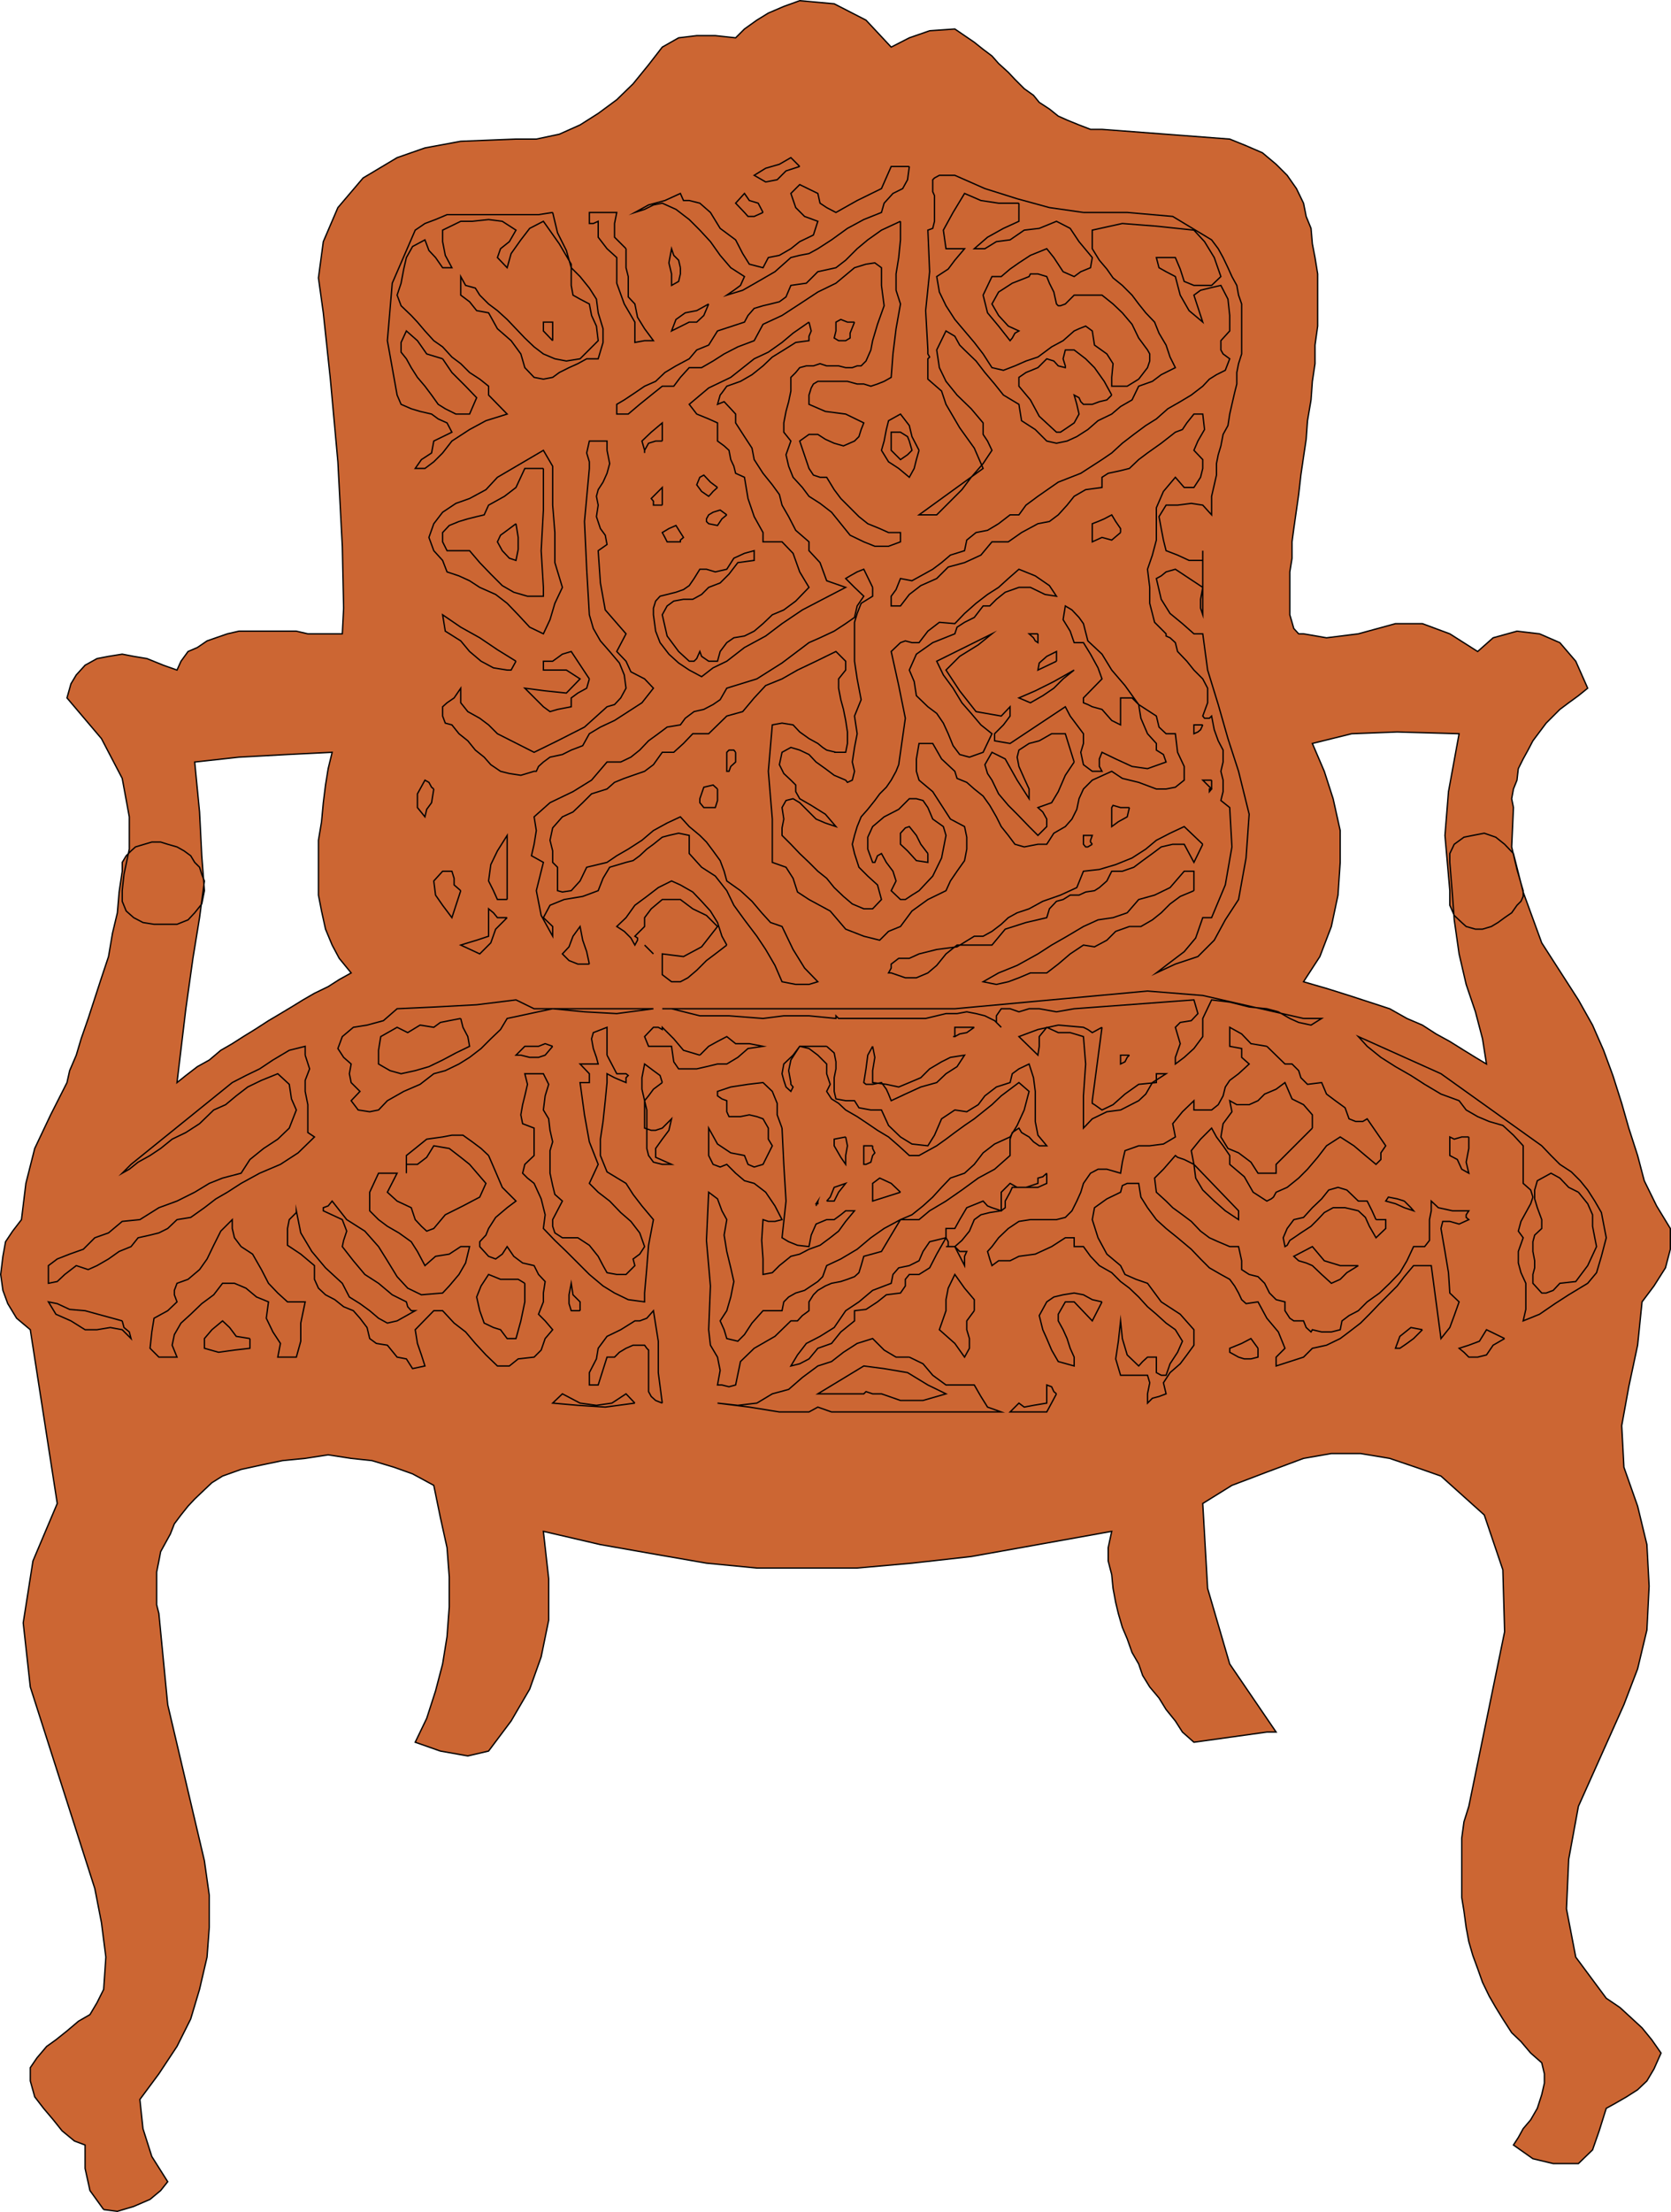 <svg height="480.293" viewBox="0 0 272.233 360.22" width="362.977" xmlns="http://www.w3.org/2000/svg"><path style="fill:#c63" d="m178.406 600.657-2.232-3.096-.792-3.6v-3.816l-1.728-.648-2.016-1.656-1.44-1.8-1.584-1.872-1.44-1.872-.72-2.592v-2.16l1.08-1.584 1.584-1.872 1.512-1.08 1.8-1.44 1.872-1.584 1.872-1.08 1.152-1.944 1.08-2.16.36-5.256-.72-5.616-1.08-5.544-10.512-32.832-1.152-10.44 1.584-10.08 3.96-9.36-4.392-28.296-2.232-1.872-1.44-2.376-.792-2.16-.36-2.592.36-2.952.432-2.376 1.152-1.728 1.44-1.872.72-5.904 1.44-5.688 2.592-5.472 2.664-5.256.432-1.944 1.08-2.52.792-2.664 1.152-3.312 1.08-3.312 1.08-3.312 1.152-3.456.648-3.816.792-3.312.288-3.384.504-3.384v-1.44l.648-1.08.792-.792.72-.648 1.44-.432 1.224-.36h1.44l1.152.36 1.512.432 1.152.648 1.08.792.648 1.08.792.792.36 1.152.432 1.08-.792 5.976-1.08 6.624-1.152 8.208-1.44 12.024 1.44-1.152 1.872-1.44 1.944-1.08 1.872-1.584 1.872-1.08 1.8-1.152 1.872-1.152 2.232-1.44 1.944-1.152 1.8-1.08 1.872-1.152 1.872-1.08 2.232-1.08 1.8-1.152 1.944-1.08-1.944-2.376-1.152-2.16-1.08-2.592-.648-2.952-.504-2.592v-8.928l.504-3.024.288-3.096.36-2.88.432-2.664.648-2.664-7.272.36-7.92.432-7.2.792.792 8.136.36 7.128.432 5.688-.432 2.16-1.152 1.44-1.08 1.152-1.8.72h-3.744l-1.8-.288-1.512-.792-1.224-1.08-.648-1.584v-1.728l.288-2.664.864-4.104v-5.256l-1.152-6.264-3.384-6.48-5.616-6.624.648-2.304.864-1.44 1.44-1.584 1.944-1.08 1.872-.36 2.232-.36 1.872.36 2.16.36 2.664 1.08 2.232.792.648-1.44 1.152-1.584 1.512-.648 1.584-1.08 1.44-.504 1.872-.648 1.872-.432h9.36l1.872.432h5.616l.216-4.176-.216-10.08-.72-13.752-1.224-13.464-1.152-10.8-.792-5.688.792-5.904 2.376-5.544 4.104-4.824 5.544-3.312 4.536-1.584 5.832-1.08 9-.36h3.312l3.744-.792 3.384-1.512 2.952-1.872 3.024-2.232 2.664-2.592 2.52-3.096 2.232-2.88 2.664-1.512 2.952-.36h3.024l3.312.36 1.44-1.44 2.016-1.44 1.872-1.152 2.52-1.08 2.592-.936 5.616.504 5.184 2.664 4.104 4.392 2.952-1.512 3.312-1.152 4.104-.288 1.584 1.08 1.584 1.08 1.44 1.152 1.44 1.08 1.08 1.224 1.584 1.44 1.08 1.152 1.512 1.512 1.512 1.08.936 1.152 1.656 1.08 1.44 1.152 1.44.648 1.944.792 1.872.72h1.872l20.808 1.584 2.664 1.08 2.664 1.152 2.232 1.872 1.8 1.8 1.512 2.16 1.152 2.376.432 2.16.792 1.944.216 2.52.432 2.232.432 2.664v8.496l-.432 3.096v3.024l-.432 2.88-.216 3.024-.576 3.384-.216 3.024-.432 2.88-.432 2.952-.36 3.168-.36 2.52-.432 3.024-.288 2.16v2.664l-.36 2.232v6.984l.36 1.224.288 1.008.792.864h.792l3.744.648 5.184-.648 6.048-1.656h4.392l4.464 1.656 4.536 2.88 2.52-2.232 3.888-1.08 3.672.432 3.312 1.44 2.592 3.024 1.944 4.392-1.512 1.224-1.584 1.152-1.44 1.08-1.08 1.08-1.152 1.152-1.08 1.44-1.08 1.44-.792 1.512-.792 1.44-.792 1.584-.216 1.872-.576 1.44-.288 1.584.288 1.44-.288 6.408.864 3.672 1.008 3.456v.936l-.36.792-.648.648-.864 1.224-1.152.792-1.08.792-1.08.648-1.44.432h-1.152l-1.512-.432-.72-.648-1.224-1.152-.72-1.656v-2.376l-.792-9 .576-7.128 1.728-9.432-10.08-.288-7.416.288-6.408 1.584 1.944 4.536 1.44 4.464 1.152 5.184v5.184l-.36 5.328-1.08 5.112-1.872 4.896-2.664 4.104 3.744 1.08 3.672 1.152 3.312 1.08 3.312 1.08 2.808 1.584 2.52 1.08 2.232 1.44 2.232 1.224 2.304 1.44 1.872 1.152 1.8 1.08-.648-4.104-1.152-4.392-1.512-4.464-1.152-4.968-.792-5.544-.288-4.032-.432-5.328v-1.44l.72-1.512 1.584-1.152 1.44-.288 1.872-.36 1.872.648 1.44 1.152 1.44 1.512 1.584 6.264 3.024 8.28 5.976 9.288 2.304 4.104 1.8 4.104 1.512 4.104 1.44 4.536 1.152 4.032 1.44 4.464 1.08 4.104 2.016 4.104 2.232 3.672v3.384l-.792 3.024-1.872 2.952-1.944 2.592-.72 7.056-1.44 6.768-1.152 6.336.36 6.768 2.232 6.336 1.512 6.264.36 6.768-.36 7.128-1.512 6.336-2.232 5.832-7.416 16.56-1.584 8.64-.36 8.064 1.512 7.848 4.968 6.696 2.232 1.512 1.728 1.584 1.872 1.728 1.584 1.944 1.512 2.16-1.152 2.592-1.152 1.944-1.512 1.44-1.8 1.152-1.872 1.08-1.44.792-1.152 3.672-1.08 3.096-2.304 2.232h-4.104l-3.312-.792-3.168-2.232.792-1.224.792-1.44 1.224-1.44 1.08-1.872.72-2.232.432-1.872v-1.512l-.432-1.8-1.8-1.584-1.584-1.872-1.512-1.44-1.44-2.232-1.152-1.872-1.08-1.872-1.08-2.232-.792-2.232-.792-2.16-.648-2.232-.432-2.304-.36-2.664-.36-2.232v-9.648l.36-2.664.792-2.52 5.832-28.44-.288-10.08-3.024-8.928-7.056-6.336-4.104-1.44-4.248-1.44-4.752-.792h-4.752l-4.536.792-5.976 2.232-5.688 2.16-4.752 2.952.792 13.824 3.6 12.312 7.56 11.088h-1.512l-11.88 1.656-1.872-1.656-1.152-1.8-1.512-1.872-1.152-1.872-1.512-1.8-1.152-1.872-.648-1.872-1.08-1.872-.792-2.232-.792-1.872-.648-2.232-.432-1.8-.432-2.304-.216-2.232-.576-2.232v-2.16l.576-2.664-12.024 2.16-10.872 1.944-9.648 1.08-8.928.792h-16.344l-8.208-.792-8.28-1.44-9-1.584-9.288-2.16.864 7.704v6.768l-1.224 5.976-1.872 5.256-3.024 5.184-3.672 4.896-3.384.792-4.464-.792-4.104-1.44 1.872-3.888 1.44-4.464 1.152-4.392.72-4.464.36-4.824v-4.896l-.36-4.752-1.08-4.896-1.08-5.256-3.456-1.872-3.024-1.08-3.6-1.08-3.384-.36-3.744-.576-3.744.576-3.672.36-3.456.72-3.312.72-3.024 1.08-1.728 1.08-1.224 1.152-1.584 1.512-1.08 1.152-1.152 1.44-1.08 1.44-.648 1.656-.792 1.44-.792 1.44-.288 1.512-.36 1.8v5.327l.36 1.44 1.44 14.832 5.976 25.416.792 5.616v5.256l-.36 4.824-1.224 5.256-1.44 4.824-2.232 4.464-2.952 4.464-3.096 4.176.504 4.752 1.44 4.536 2.592 4.104-1.152 1.44-1.728 1.44-2.664 1.152-2.664.792z" transform="translate(-161.52 -240.835)"/><path style="fill:none;stroke:#000;stroke-width:.216;stroke-miterlimit:10.433" d="m178.406 600.657-2.232-3.096-.792-3.6v-3.816l-1.728-.648-2.016-1.656-1.44-1.8-1.584-1.872-1.44-1.872-.72-2.592v-2.16l1.08-1.584 1.584-1.872 1.512-1.08 1.8-1.44 1.872-1.584 1.872-1.08 1.152-1.944 1.08-2.16.36-5.256-.72-5.616-1.08-5.544-10.512-32.832-1.152-10.44 1.584-10.08 3.96-9.36-4.392-28.296-2.232-1.872-1.44-2.376-.792-2.16-.36-2.592.36-2.952.432-2.376 1.152-1.728 1.44-1.872.72-5.904 1.44-5.688 2.592-5.472 2.664-5.256.432-1.944 1.08-2.52.792-2.664 1.152-3.312 1.08-3.312 1.08-3.312 1.152-3.456.648-3.816.792-3.312.288-3.384.504-3.384v-1.44l.648-1.08.792-.792.72-.648 1.44-.432 1.224-.36h1.44l1.152.36 1.512.432 1.152.648 1.08.792.648 1.08.792.792.36 1.152.432 1.08-.792 5.976-1.08 6.624-1.152 8.208-1.44 12.024 1.44-1.152 1.872-1.44 1.944-1.08 1.872-1.584 1.872-1.08 1.8-1.152 1.872-1.152 2.232-1.44 1.944-1.152 1.8-1.08 1.872-1.152 1.872-1.08 2.232-1.08 1.8-1.152 1.944-1.08-1.944-2.376-1.152-2.16-1.08-2.592-.648-2.952-.504-2.592v-8.928l.504-3.024.288-3.096.36-2.88.432-2.664.648-2.664-7.272.36-7.92.432-7.2.792.792 8.136.36 7.128.432 5.688-.432 2.16-1.152 1.44-1.08 1.152-1.8.72h-3.744l-1.8-.288-1.512-.792-1.224-1.08-.648-1.584v-1.728l.288-2.664.864-4.104v-5.256l-1.152-6.264-3.384-6.48-5.616-6.624.648-2.304.864-1.44 1.44-1.584 1.944-1.08 1.872-.36 2.232-.36 1.872.36 2.16.36 2.664 1.08 2.232.792.648-1.44 1.152-1.584 1.512-.648 1.584-1.08 1.44-.504 1.872-.648 1.872-.432h9.36l1.872.432h5.616l.216-4.176-.216-10.08-.72-13.752-1.224-13.464-1.152-10.8-.792-5.688.792-5.904 2.376-5.544 4.104-4.824 5.544-3.312 4.536-1.584 5.832-1.08 9-.36h3.312l3.744-.792 3.384-1.512 2.952-1.872 3.024-2.232 2.664-2.592 2.52-3.096 2.232-2.88 2.664-1.512 2.952-.36h3.024l3.312.36 1.44-1.44 2.016-1.44 1.872-1.152 2.52-1.08 2.592-.936 5.616.504 5.184 2.664 4.104 4.392 2.952-1.512 3.312-1.152 4.104-.288 1.584 1.08 1.584 1.08 1.44 1.152 1.44 1.08 1.08 1.224 1.584 1.44 1.08 1.152 1.512 1.512 1.512 1.08.936 1.152 1.656 1.08 1.44 1.152 1.44.648 1.944.792 1.872.72h1.872l20.808 1.584 2.664 1.08 2.664 1.152 2.232 1.872 1.8 1.8 1.512 2.16 1.152 2.376.432 2.16.792 1.944.216 2.52.432 2.232.432 2.664v8.496l-.432 3.096v3.024l-.432 2.88-.216 3.024-.576 3.384-.216 3.024-.432 2.88-.432 2.952-.36 3.168-.36 2.52-.432 3.024-.288 2.16v2.664l-.36 2.232v6.984l.36 1.224.288 1.008.792.864h.792l3.744.648 5.184-.648 6.048-1.656h4.392l4.464 1.656 4.536 2.88 2.52-2.232 3.888-1.08 3.672.432 3.312 1.44 2.592 3.024 1.944 4.392-1.512 1.224-1.584 1.152-1.44 1.08-1.08 1.08-1.152 1.152-1.08 1.44-1.08 1.44-.792 1.512-.792 1.44-.792 1.584-.216 1.872-.576 1.44-.288 1.584.288 1.44-.288 6.408.864 3.672 1.008 3.456v.936l-.36.792-.648.648-.864 1.224-1.152.792-1.08.792-1.08.648-1.44.432h-1.152l-1.512-.432-.72-.648-1.224-1.152-.72-1.656v-2.376l-.792-9 .576-7.128 1.728-9.432-10.08-.288-7.416.288-6.408 1.584 1.944 4.536 1.44 4.464 1.152 5.184v5.184l-.36 5.328-1.08 5.112-1.872 4.896-2.664 4.104 3.744 1.08 3.672 1.152 3.312 1.08 3.312 1.08 2.808 1.584 2.52 1.08 2.232 1.44 2.232 1.224 2.304 1.44 1.872 1.152 1.8 1.08-.648-4.104-1.152-4.392-1.512-4.464-1.152-4.968-.792-5.544-.288-4.032-.432-5.328v-1.44l.72-1.512 1.584-1.152 1.44-.288 1.872-.36 1.872.648 1.44 1.152 1.44 1.512 1.584 6.264 3.024 8.28 5.976 9.288 2.304 4.104 1.8 4.104 1.512 4.104 1.44 4.536 1.152 4.032 1.44 4.464 1.08 4.104 2.016 4.104 2.232 3.672v3.384l-.792 3.024-1.872 2.952-1.944 2.592-.72 7.056-1.44 6.768-1.152 6.336.36 6.768 2.232 6.336 1.512 6.264.36 6.768-.36 7.128-1.512 6.336-2.232 5.832-7.416 16.56-1.584 8.64-.36 8.064 1.512 7.848 4.968 6.696 2.232 1.512 1.728 1.584 1.872 1.728 1.584 1.944 1.512 2.16-1.152 2.592-1.152 1.944-1.512 1.44-1.8 1.152-1.872 1.08-1.44.792-1.152 3.672-1.08 3.096-2.304 2.232h-4.104l-3.312-.792-3.168-2.232.792-1.224.792-1.44 1.224-1.44 1.08-1.872.72-2.232.432-1.872v-1.512l-.432-1.8-1.8-1.584-1.584-1.872-1.512-1.44-1.44-2.232-1.152-1.872-1.08-1.872-1.08-2.232-.792-2.232-.792-2.16-.648-2.232-.432-2.304-.36-2.664-.36-2.232v-9.648l.36-2.664.792-2.52 5.832-28.44-.288-10.08-3.024-8.928-7.056-6.336-4.104-1.44-4.248-1.44-4.752-.792h-4.752l-4.536.792-5.976 2.232-5.688 2.16-4.752 2.952.792 13.824 3.6 12.312 7.56 11.088h-1.512l-11.88 1.656-1.872-1.656-1.152-1.8-1.512-1.872-1.152-1.872-1.512-1.8-1.152-1.872-.648-1.872-1.08-1.872-.792-2.232-.792-1.872-.648-2.232-.432-1.8-.432-2.304-.216-2.232-.576-2.232v-2.16l.576-2.664-12.024 2.16-10.872 1.944-9.648 1.08-8.928.792h-16.344l-8.208-.792-8.28-1.44-9-1.584-9.288-2.16.864 7.704v6.768l-1.224 5.976-1.872 5.256-3.024 5.184-3.672 4.896-3.384.792-4.464-.792-4.104-1.44 1.872-3.888 1.44-4.464 1.152-4.392.72-4.464.36-4.824v-4.896l-.36-4.752-1.08-4.896-1.08-5.256-3.456-1.872-3.024-1.08-3.6-1.08-3.384-.36-3.744-.576-3.744.576-3.672.36-3.456.72-3.312.72-3.024 1.08-1.728 1.08-1.224 1.152-1.584 1.512-1.08 1.152-1.152 1.44-1.08 1.44-.648 1.656-.792 1.44-.792 1.44-.288 1.512-.36 1.8v5.327l.36 1.44 1.44 14.832 5.976 25.416.792 5.616v5.256l-.36 4.824-1.224 5.256-1.44 4.824-2.232 4.464-2.952 4.464-3.096 4.176.504 4.752 1.44 4.536 2.592 4.104-1.152 1.44-1.728 1.44-2.664 1.152-2.664.792-2.232-.288" transform="translate(-161.52 -240.835)"/><path style="fill:#c63" d="m291.806 267.945-2.232.72-1.44 1.44-1.872.36-1.872-1.08 1.872-1.152 2.232-.648 1.872-1.08z" transform="translate(-161.52 -240.835)"/><path style="fill:none;stroke:#000;stroke-width:.216;stroke-miterlimit:10.433" d="m291.806 267.945-2.232.72-1.44 1.44-1.872.36-1.872-1.08 1.872-1.152 2.232-.648 1.872-1.08 1.44 1.44" transform="translate(-161.52 -240.835)"/><path style="fill:#c63" d="m309.662 267.945-.288 2.16-.792 1.44-1.584.792-1.44 1.584-.432 1.512-2.88 1.152-2.664 1.44-2.592 1.872-2.232 1.44-1.44.792-1.512.288-1.44.36-2.592 2.304-2.736 1.584-2.52 1.44-2.592.792 1.152-.792 1.08-.792.648-1.44-2.232-1.44-1.728-2.016-1.584-2.232-1.728-1.872-1.728-1.728-2.16-1.656-2.232-1.008-1.44.288-1.44.72-1.584.504 2.232-1.224 2.664-.72 2.52-1.152.504 1.152h.936l1.728.432 1.728 1.512 1.584 2.592 2.52 1.872 1.152 2.232 1.08 1.728 2.232.576.864-1.656 1.8-.36 1.872-1.08 1.44-1.152 2.232-1.08.72-2.232-2.16-.792-1.44-1.44-.792-2.304 1.44-1.44 2.952 1.44.36 1.584 1.08.72 1.512.792 3.456-1.944 3.96-1.944 1.584-3.6z" transform="translate(-161.52 -240.835)"/><path style="fill:none;stroke:#000;stroke-width:.216;stroke-miterlimit:10.433" d="m309.662 267.945-.288 2.16-.792 1.44-1.584.792-1.44 1.584-.432 1.512-2.88 1.152-2.664 1.44-2.592 1.872-2.232 1.44-1.44.792-1.512.288-1.44.36-2.592 2.304-2.736 1.584-2.52 1.44-2.592.792 1.152-.792 1.08-.792.648-1.44-2.232-1.44-1.728-2.016-1.584-2.232-1.728-1.872-1.728-1.728-2.16-1.656-2.232-1.008-1.44.288-1.44.72-1.584.504 2.232-1.224 2.664-.72 2.52-1.152.504 1.152h.936l1.728.432 1.728 1.512 1.584 2.592 2.52 1.872 1.152 2.232 1.08 1.728 2.232.576.864-1.656 1.8-.36 1.872-1.08 1.44-1.152 2.232-1.08.72-2.232-2.16-.792-1.44-1.44-.792-2.304 1.44-1.44 2.952 1.44.36 1.584 1.08.72 1.512.792 3.456-1.944 3.96-1.944 1.584-3.6h2.952" transform="translate(-161.52 -240.835)"/><path style="fill:#c63" d="M338.03 275.433h7.128l7.416.648 6.336 3.816 1.08 1.44.792 1.44.792 1.656.648 1.44.792 1.44.288 1.584.504 1.44v8.136l-.504 1.584-.288 1.44v1.872l-.36 1.44-.432 1.872-.36 1.584-.288 1.872-.792 1.44-.36 1.872-.432 1.44-.288 1.44v1.872l-.36 1.584-.432 1.872v3.024l-1.44-1.584-1.872-.288-2.232.288h-1.872l-1.152 1.872.36 1.944.36 1.872.432 1.728 1.872.72 1.872.864h2.232v-1.584 10.44l-.36-1.08v-1.44l.36-1.944-4.464-2.952-1.512.432-.792.648-.792.432.792 3.384 1.44 2.304 2.016 1.656 1.872 1.656h1.44l.792 5.904 1.728 5.616 1.584 5.544 1.728 5.328 1.728 6.984-.504 7.128-1.224 6.768-2.16 3.312-1.8 3.312-2.664 2.664-3.672 1.224-3.096 1.44 1.872-1.44 2.664-2.016 1.872-2.232 1.152-3.312h1.44l2.232-5.328 1.08-6.192-.36-6.408-1.44-1.152.36-1.44v-1.872l-.36-1.44.36-1.512v-1.944l-.792-1.512-.648-1.8-.432-2.232-.36.36h-.792l-.288-.36.792-2.16v-2.376l-.792-1.512-1.44-1.44-1.152-1.44-1.512-1.584-.36-1.44-.864-.792-.648-.288v-.36l-1.872-1.872-.792-3.096v-2.592l-.36-2.952.792-2.304.648-2.448v-5.256l1.152-2.664 1.944-2.304 1.44 1.656h1.584l1.08-1.656.36-1.44v-1.44l-1.44-1.512.648-1.512 1.08-1.872-.288-2.52h-1.44l-1.152 1.44-.72 1.08-1.152.432-2.304 1.8-2.232 1.584-1.44 1.08-1.512 1.44-1.44.36-2.016.432-1.008.648v1.656l-2.664.36-1.872 1.08-1.152 1.44-1.44 1.584-1.44 1.08-1.872.36-2.664 1.44-2.16 1.512h-2.664l-1.8 2.16-2.664 1.224-2.664.72-1.872 1.872-2.592 1.152-1.872 1.44-1.44 1.872h-1.512v-1.584l.792-1.08.72-1.8 1.872.36 1.44-.792 1.944-1.08 1.44-1.08 1.44-1.224 2.304-.72.36-1.728 1.512-1.224 1.872-.36 1.8-1.08 1.872-1.44h1.44l1.152-1.584 1.944-1.44 3.312-2.304 3.672-1.44 3.456-2.232 1.584-1.08 1.728-1.584 1.872-1.44 1.944-1.44 1.728-1.08 1.872-1.656 2.016-1.152 1.8-1.08 1.872-1.44 1.08-1.152 1.152-.72 1.44-.72.72-1.872-1.08-.792-.36-.648v-1.512l1.44-1.584v-2.52l-.288-2.664-1.152-2.232-1.872.432-1.44.36-1.08.792 1.44 4.392-2.232-1.872-1.44-2.52-.792-3.024-1.512-.792-1.152-.648-.432-1.656h3.096l.792 1.872.648 2.016 1.584.648h2.88l1.512-1.44-1.08-3.096-1.584-2.592-1.728-1.872-6.12-.648-5.544-.432-4.896 1.08v3.024l1.152 1.872 1.224 1.44 1.008 1.44 1.512 1.224 1.584 1.584 1.08 1.44 1.152 1.44 1.44 1.512.72 1.8 1.152 1.944.648 1.944.864 1.728-2.304 1.152-1.44 1.08-2.232.792-1.08 2.232-1.872 1.08-1.44 1.224-2.232 1.08-1.656 1.44-1.8 1.152-1.584.72-1.728.36-1.584-.36-1.872-1.872-2.232-1.44-.432-2.664-2.52-1.512-1.44-1.8-1.584-1.872-1.44-1.872-1.872-1.8-.792-.792-.792-1.44-1.44-.864-1.512 3.096.432 2.88 1.08 2.232 1.8 2.232 2.304 2.232 1.944 2.304v1.872l.72 1.08.72 1.512-1.44 2.16-1.944 2.232-1.512 2.016-2.232 2.232-1.872 1.872h-2.88l10.44-7.56-1.44-3.312-2.376-3.312-2.232-3.816-.72-2.16-2.232-1.944v-3.312l.288-.288-.288-.504v-.648l-.36-6.408.648-6.336-.288-6.768.792-.288.288-1.152v-4.176l-.288-.648v-1.944l.288-.288.792-.432h2.52l4.896 2.16 5.256 1.656 5.256 1.44z" transform="translate(-161.52 -240.835)"/><path style="fill:none;stroke:#000;stroke-width:.216;stroke-miterlimit:10.433" d="M338.03 275.433h7.128l7.416.648 6.336 3.816 1.08 1.44.792 1.44.792 1.656.648 1.44.792 1.44.288 1.584.504 1.44v8.136l-.504 1.584-.288 1.44v1.872l-.36 1.44-.432 1.872-.36 1.584-.288 1.872-.792 1.44-.36 1.872-.432 1.44-.288 1.44v1.872l-.36 1.584-.432 1.872v3.024l-1.44-1.584-1.872-.288-2.232.288h-1.872l-1.152 1.872.36 1.944.36 1.872.432 1.728 1.872.72 1.872.864h2.232v-1.584 10.44l-.36-1.08v-1.44l.36-1.944-4.464-2.952-1.512.432-.792.648-.792.432.792 3.384 1.44 2.304 2.016 1.656 1.872 1.656h1.44l.792 5.904 1.728 5.616 1.584 5.544 1.728 5.328 1.728 6.984-.504 7.128-1.224 6.768-2.16 3.312-1.8 3.312-2.664 2.664-3.672 1.224-3.096 1.44 1.872-1.44 2.664-2.016 1.872-2.232 1.152-3.312h1.44l2.232-5.328 1.08-6.192-.36-6.408-1.44-1.152.36-1.44v-1.872l-.36-1.44.36-1.512v-1.944l-.792-1.512-.648-1.8-.432-2.232-.36.36h-.792l-.288-.36.792-2.16v-2.376l-.792-1.512-1.44-1.44-1.152-1.44-1.512-1.584-.36-1.44-.864-.792-.648-.288v-.36l-1.872-1.872-.792-3.096v-2.592l-.36-2.952.792-2.304.648-2.448v-5.256l1.152-2.664 1.944-2.304 1.44 1.656h1.584l1.08-1.656.36-1.44v-1.44l-1.44-1.512.648-1.512 1.08-1.872-.288-2.52h-1.44l-1.152 1.44-.72 1.08-1.152.432-2.304 1.8-2.232 1.584-1.44 1.08-1.512 1.44-1.44.36-2.016.432-1.008.648v1.656l-2.664.36-1.872 1.08-1.152 1.44-1.44 1.584-1.44 1.08-1.872.36-2.664 1.44-2.16 1.512h-2.664l-1.8 2.16-2.664 1.224-2.664.72-1.872 1.872-2.592 1.152-1.872 1.44-1.44 1.872h-1.512v-1.584l.792-1.08.72-1.8 1.872.36 1.44-.792 1.944-1.08 1.44-1.08 1.44-1.224 2.304-.72.36-1.728 1.512-1.224 1.872-.36 1.8-1.08 1.872-1.44h1.44l1.152-1.584 1.944-1.44 3.312-2.304 3.672-1.44 3.456-2.232 1.584-1.08 1.728-1.584 1.872-1.44 1.944-1.44 1.728-1.08 1.872-1.656 2.016-1.152 1.8-1.08 1.872-1.44 1.08-1.152 1.152-.72 1.44-.72.72-1.872-1.08-.792-.36-.648v-1.512l1.44-1.584v-2.52l-.288-2.664-1.152-2.232-1.872.432-1.44.36-1.08.792 1.44 4.392-2.232-1.872-1.44-2.52-.792-3.024-1.512-.792-1.152-.648-.432-1.656h3.096l.792 1.872.648 2.016 1.584.648h2.88l1.512-1.44-1.08-3.096-1.584-2.592-1.728-1.872-6.12-.648-5.544-.432-4.896 1.08v3.024l1.152 1.872 1.224 1.44 1.008 1.44 1.512 1.224 1.584 1.584 1.08 1.44 1.152 1.44 1.44 1.512.72 1.8 1.152 1.944.648 1.944.864 1.728-2.304 1.152-1.44 1.08-2.232.792-1.08 2.232-1.872 1.08-1.44 1.224-2.232 1.08-1.656 1.44-1.8 1.152-1.584.72-1.728.36-1.584-.36-1.872-1.872-2.232-1.44-.432-2.664-2.52-1.512-1.44-1.8-1.584-1.872-1.44-1.872-1.872-1.8-.792-.792-.792-1.44-1.44-.864-1.512 3.096.432 2.88 1.08 2.232 1.8 2.232 2.304 2.232 1.944 2.304v1.872l.72 1.08.72 1.512-1.44 2.16-1.944 2.232-1.512 2.016-2.232 2.232-1.872 1.872h-2.88l10.44-7.56-1.44-3.312-2.376-3.312-2.232-3.816-.72-2.16-2.232-1.944v-3.312l.288-.288-.288-.504v-.648l-.36-6.408.648-6.336-.288-6.768.792-.288.288-1.152v-4.176l-.288-.648v-1.944l.288-.288.792-.432h2.52l4.896 2.16 5.256 1.656 5.256 1.44 5.544.792" transform="translate(-161.52 -240.835)"/><path style="fill:#c63" d="M327.518 273.92v2.953l-2.52 1.152-2.592 1.44-2.16 1.872h1.728l1.872-1.152 2.232-.288 2.304-1.584 2.448-.288 2.808-1.152 2.232 1.152 1.44 2.16 2.16 2.592-.288 1.656-1.584.648-1.08.792-1.8-.792-1.512-2.304-1.152-1.44-2.664 1.08-1.872 1.224-1.44 1.008-1.44 1.224h-1.512l-1.44 3.024.72 2.88 1.8 2.16 1.872 2.376.36-.432.432-.792.648-.36-1.728-.792-1.584-1.728-1.08-1.872 1.08-1.944 2.232-1.44 2.736-1.08.216-.432h1.224l1.44.432.432 1.08.72 1.44.432 1.944.288.288h.36l.792-.288 1.44-1.44h4.536l1.8 1.44 1.512 1.44 1.584 1.872 1.08 2.232 1.44 1.944.36.648v1.152l-.36 1.08-1.44 1.872-1.872 1.152h-2.52v-1.44l.216-2.232-1.008-1.584-2.016-1.44-.36-2.304-1.08-.792-1.08.432-.792.36-1.8 1.584-1.872 1.008-2.232 1.656-1.944.648-1.8.792-1.872.72-1.872-.432-1.44-2.232-1.44-1.872-1.584-1.872-1.584-1.872-1.44-2.232-1.08-2.232-.432-2.52 1.872-1.224 1.08-1.44 1.584-1.872h-3.024l-.432-3.024 1.584-2.88 1.872-3.096 2.664 1.152 2.88.432z" transform="translate(-161.52 -240.835)"/><path style="fill:none;stroke:#000;stroke-width:.216;stroke-miterlimit:10.433" d="M327.518 273.92v2.953l-2.52 1.152-2.592 1.44-2.16 1.872h1.728l1.872-1.152 2.232-.288 2.304-1.584 2.448-.288 2.808-1.152 2.232 1.152 1.44 2.16 2.16 2.592-.288 1.656-1.584.648-1.08.792-1.8-.792-1.512-2.304-1.152-1.44-2.664 1.08-1.872 1.224-1.44 1.008-1.44 1.224h-1.512l-1.44 3.024.72 2.88 1.8 2.16 1.872 2.376.36-.432.432-.792.648-.36-1.728-.792-1.584-1.728-1.08-1.872 1.08-1.944 2.232-1.44 2.736-1.08.216-.432h1.224l1.44.432.432 1.08.72 1.44.432 1.944.288.288h.36l.792-.288 1.44-1.44h4.536l1.8 1.44 1.512 1.44 1.584 1.872 1.08 2.232 1.44 1.944.36.648v1.152l-.36 1.08-1.44 1.872-1.872 1.152h-2.52v-1.44l.216-2.232-1.008-1.584-2.016-1.44-.36-2.304-1.08-.792-1.08.432-.792.36-1.8 1.584-1.872 1.008-2.232 1.656-1.944.648-1.8.792-1.872.72-1.872-.432-1.44-2.232-1.44-1.872-1.584-1.872-1.584-1.872-1.44-2.232-1.08-2.232-.432-2.52 1.872-1.224 1.08-1.44 1.584-1.872h-3.024l-.432-3.024 1.584-2.88 1.872-3.096 2.664 1.152 2.88.432h3.312" transform="translate(-161.52 -240.835)"/><path style="fill:#c63" d="m285.83 275.433-1.44.648h-1.008l-.576-.648-1.44-1.512 1.44-1.584.792 1.152 1.44.432z" transform="translate(-161.52 -240.835)"/><path style="fill:none;stroke:#000;stroke-width:.216;stroke-miterlimit:10.433" d="m285.83 275.433-1.44.648h-1.008l-.576-.648-1.44-1.512 1.44-1.584.792 1.152 1.44.432.792 1.512" transform="translate(-161.52 -240.835)"/><path style="fill:#c63" d="M263.51 281.337v3.096l.36 1.44v3.312l1.08 1.152.432 2.16 1.152 1.872 1.44 1.944h-1.44l-1.584.288v-3.312l-1.728-2.952-1.224-3.384v-4.176l-1.584-1.44-1.44-1.872v-2.592l-.792.36h-.648v-1.8h4.464l-.36 1.8v2.232z" transform="translate(-161.52 -240.835)"/><path style="fill:none;stroke:#000;stroke-width:.216;stroke-miterlimit:10.433" d="M263.51 281.337v3.096l.36 1.44v3.312l1.08 1.152.432 2.16 1.152 1.872 1.44 1.944h-1.44l-1.584.288v-3.312l-1.728-2.952-1.224-3.384v-4.176l-1.584-1.44-1.44-1.872v-2.592l-.792.36h-.648v-1.8h4.464l-.36 1.8v2.232l1.872 1.872" transform="translate(-161.52 -240.835)"/><path style="fill:#c63" d="m251.558 275.433.792 3.312 1.44 2.88.792 2.808 1.44 1.44 1.512 1.872 1.152 1.8.288 2.232.792 2.592v2.232l-.792 2.664h-1.872l-1.44.792-1.44.648-1.584.792-1.08.792-1.512.288-1.512-.288-1.512-1.584-.648-2.232-1.584-2.16-2.232-1.944-1.44-2.592-1.944-.36-1.152-1.44-1.44-1.08v-3.024l.792 1.44 1.584.432.72 1.152 1.44 1.44 1.44 1.08 1.584 1.44 1.44 1.512 1.44 1.512 1.512 1.44 1.512 1.152 1.872.792 1.872.36 2.232-.36 2.952-2.952-.288-2.376-.792-1.728-.36-1.872-1.512-.792-1.152-.648-.288-1.584v-3.456l-1.944-3.312-2.592-3.672-2.232 1.152-1.44 1.872-1.584 2.232-.648 2.304-1.584-1.656.504-1.44 1.44-1.152 1.08-1.872-2.232-1.44-2.232-.288-2.664.288h-1.872l-2.952 1.44v1.872l.432 2.232 1.08 2.016h-1.512l-1.152-1.656-1.08-1.152-.648-1.728-2.016 1.08-1.008 1.8-.432 1.872-.432 2.304-.648 1.944.648 1.728 1.656 1.584 1.008 1.08 1.224 1.44 1.44 1.584 1.44 1.008 1.512 1.656 1.44 1.08 1.44 1.44 1.656 1.08 1.44 1.152v1.44l3.024 3.096-3.456 1.08-2.664 1.44-2.88 1.872-1.512 1.944-1.44 1.44-1.44 1.08h-1.584l1.008-1.44 1.656-1.08.36-1.944 2.952-1.44-.792-1.512-1.44-.648-1.08-.792-1.872-.432-1.44-.432-1.656-.72-.648-1.512-1.584-8.856.792-9.36 3.744-8.64 1.584-1.08 1.728-.648 1.872-.792h14.904z" transform="translate(-161.52 -240.835)"/><path style="fill:none;stroke:#000;stroke-width:.216;stroke-miterlimit:10.433" d="m251.558 275.433.792 3.312 1.44 2.88.792 2.808 1.44 1.44 1.512 1.872 1.152 1.8.288 2.232.792 2.592v2.232l-.792 2.664h-1.872l-1.44.792-1.44.648-1.584.792-1.08.792-1.512.288-1.512-.288-1.512-1.584-.648-2.232-1.584-2.16-2.232-1.944-1.44-2.592-1.944-.36-1.152-1.44-1.44-1.08v-3.024l.792 1.44 1.584.432.72 1.152 1.44 1.44 1.44 1.08 1.584 1.44 1.44 1.512 1.44 1.512 1.512 1.44 1.512 1.152 1.872.792 1.872.36 2.232-.36 2.952-2.952-.288-2.376-.792-1.728-.36-1.872-1.512-.792-1.152-.648-.288-1.584v-3.456l-1.944-3.312-2.592-3.672-2.232 1.152-1.44 1.872-1.584 2.232-.648 2.304-1.584-1.656.504-1.44 1.44-1.152 1.08-1.872-2.232-1.44-2.232-.288-2.664.288h-1.872l-2.952 1.44v1.872l.432 2.232 1.08 2.016h-1.512l-1.152-1.656-1.08-1.152-.648-1.728-2.016 1.08-1.008 1.8-.432 1.872-.432 2.304-.648 1.944.648 1.728 1.656 1.584 1.008 1.08 1.224 1.44 1.44 1.584 1.44 1.008 1.512 1.656 1.44 1.08 1.44 1.44 1.656 1.08 1.44 1.152v1.44l3.024 3.096-3.456 1.08-2.664 1.44-2.88 1.872-1.512 1.944-1.44 1.44-1.44 1.08h-1.584l1.008-1.44 1.656-1.08.36-1.944 2.952-1.44-.792-1.512-1.44-.648-1.08-.792-1.872-.432-1.44-.432-1.656-.72-.648-1.512-1.584-8.856.792-9.36 3.744-8.64 1.584-1.08 1.728-.648 1.872-.792h14.904l2.304-.36" transform="translate(-161.52 -240.835)"/><path style="fill:#c63" d="M308.222 276.873v3.024l-.288 2.88-.432 2.664v2.664l.72 2.232-.72 4.032-.504 4.104-.288 3.816-1.152.648-1.08.432-1.08.36-1.152-.36h-1.08l-1.584-.432h-4.824l-.72.432-.36.648-.36 1.152v1.512l2.664 1.152 3.312.432 2.952 1.44-.432 1.08-.36 1.152-.72.72-1.8.792-1.512-.432-1.44-.648-1.224-.792h-1.44l-1.512 1.08 1.512 4.464.72 1.08 1.08.36h1.08l1.224 2.016 1.08 1.44 1.512 1.512 1.44 1.44 1.44 1.152 1.944.792 1.44.648h1.944v1.512l-1.944.72h-2.232l-1.8-.72-2.232-1.08-1.512-1.872-1.512-1.872-1.872-1.44-1.8-1.152-1.08-1.44-1.512-1.656-.72-1.8-.432-1.872.792-2.232-1.152-1.44v-1.512l.36-1.872.432-1.584.36-1.728v-2.232l.792-.792.648-.792 1.08-.288h1.152l1.08-.36 1.08.36h1.944l1.152.288h1.08l.792-.288h.648l.792-.792.288-.648.504-1.152.288-1.512.792-2.664 1.08-3.024-.432-3.312v-2.88l-1.08-.792-1.44.216-1.872.576-3.024 2.52-2.952 1.44-2.952 1.944-2.88 1.872-3.096 1.44-1.44 2.664-2.664 1.008-2.232 1.152-1.8 1.152-1.872 1.08h-2.016l-1.44 1.584-1.08 1.44h-1.872l-1.8 1.44-1.872 1.512-1.872 1.584h-1.872v-1.584l1.224-.72 1.728-1.152 1.584-1.08 1.8-.792 1.512-1.44 1.8-1.08 2.16-1.152 1.224-1.44 1.944-.792 1.44-2.304 4.392-1.44.576-1.08 1.008-1.152 1.44-.432 1.224-.288 1.44-.36 1.08-.792.792-1.872 2.52-.36 1.872-1.872 2.952-.648 1.584-1.224 1.872-1.872 1.728-1.44 2.232-1.584z" transform="translate(-161.52 -240.835)"/><path style="fill:none;stroke:#000;stroke-width:.216;stroke-miterlimit:10.433" d="M308.222 276.873v3.024l-.288 2.88-.432 2.664v2.664l.72 2.232-.72 4.032-.504 4.104-.288 3.816-1.152.648-1.08.432-1.08.36-1.152-.36h-1.08l-1.584-.432h-4.824l-.72.432-.36.648-.36 1.152v1.512l2.664 1.152 3.312.432 2.952 1.44-.432 1.08-.36 1.152-.72.72-1.8.792-1.512-.432-1.44-.648-1.224-.792h-1.44l-1.512 1.08 1.512 4.464.72 1.08 1.08.36h1.08l1.224 2.016 1.08 1.44 1.512 1.512 1.44 1.44 1.44 1.152 1.944.792 1.44.648h1.944v1.512l-1.944.72h-2.232l-1.8-.72-2.232-1.08-1.512-1.872-1.512-1.872-1.872-1.44-1.8-1.152-1.08-1.44-1.512-1.656-.72-1.8-.432-1.872.792-2.232-1.152-1.44v-1.512l.36-1.872.432-1.584.36-1.728v-2.232l.792-.792.648-.792 1.08-.288h1.152l1.08-.36 1.08.36h1.944l1.152.288h1.08l.792-.288h.648l.792-.792.288-.648.504-1.152.288-1.512.792-2.664 1.08-3.024-.432-3.312v-2.88l-1.08-.792-1.44.216-1.872.576-3.024 2.52-2.952 1.44-2.952 1.944-2.88 1.872-3.096 1.44-1.44 2.664-2.664 1.008-2.232 1.152-1.8 1.152-1.872 1.08h-2.016l-1.44 1.584-1.08 1.44h-1.872l-1.8 1.44-1.872 1.512-1.872 1.584h-1.872v-1.584l1.224-.72 1.728-1.152 1.584-1.08 1.8-.792 1.512-1.44 1.8-1.08 2.16-1.152 1.224-1.44 1.944-.792 1.44-2.304 4.392-1.44.576-1.08 1.008-1.152 1.44-.432 1.224-.288 1.44-.36 1.08-.792.792-1.872 2.52-.36 1.872-1.872 2.952-.648 1.584-1.224 1.872-1.872 1.728-1.44 2.232-1.584 3.096-1.44" transform="translate(-161.52 -240.835)"/><path style="fill:#c63" d="M272.366 284.433v1.008l-.288 1.224-1.152.648v-1.872l-.432-1.8.432-2.304.36 1.08.792.792z" transform="translate(-161.52 -240.835)"/><path style="fill:none;stroke:#000;stroke-width:.216;stroke-miterlimit:10.433" d="M272.366 284.433v1.008l-.288 1.224-1.152.648v-1.872l-.432-1.8.432-2.304.36 1.08.792.792.288 1.224" transform="translate(-161.52 -240.835)"/><path style="fill:#c63" d="m276.974 290.337-.792 1.872-1.152 1.08h-1.224l-2.88 1.44.72-1.872 1.512-1.08 1.872-.36z" transform="translate(-161.52 -240.835)"/><path style="fill:none;stroke:#000;stroke-width:.216;stroke-miterlimit:10.433" d="m276.974 290.337-.792 1.872-1.152 1.08h-1.224l-2.88 1.44.72-1.872 1.512-1.08 1.872-.36 1.944-1.08" transform="translate(-161.52 -240.835)"/><path style="fill:#c63" d="m251.558 296.313-1.512-1.584v-1.44h1.512z" transform="translate(-161.52 -240.835)"/><path style="fill:none;stroke:#000;stroke-width:.216;stroke-miterlimit:10.433" d="m251.558 296.313-1.512-1.584v-1.44h1.512v3.024" transform="translate(-161.52 -240.835)"/><path style="fill:#c63" d="m300.734 293.289-.72 1.8v.792l-.72.432h-1.152l-.72-.432.288-1.152v-1.44l.792-.432 1.08.432z" transform="translate(-161.52 -240.835)"/><path style="fill:none;stroke:#000;stroke-width:.216;stroke-miterlimit:10.433" d="m300.734 293.289-.72 1.8v.792l-.72.432h-1.152l-.72-.432.288-1.152v-1.44l.792-.432 1.08.432h1.152" transform="translate(-161.52 -240.835)"/><path style="fill:#c63" d="m293.318 293.289.36 1.44-.36.864v.72l-2.16.288-1.944 1.224-1.872 1.152-1.512 1.44-1.8 1.44-1.872 1.08-2.232.792-.792 1.08-.288.36-.432 1.512 1.08-.432 1.08 1.152.792.864v1.44l1.44 2.232 1.224 1.872.36 1.872 1.44 2.232 1.512 1.872 1.152 1.584.432 1.728 1.08 1.872 1.152 2.232 2.16 1.872v1.44l1.8 1.944 1.08 2.952 3.096 1.08-3.744 1.944-3.312 1.728-3.312 2.232-2.664 2.016-3.456 1.872-2.88 2.232-2.232 1.08-1.872 1.44-2.016-1.08-1.728-1.152-1.584-1.44-1.44-1.872-.72-1.872-.36-2.664v-1.08l.36-1.152.72-.792 1.152-.288 1.44-.36 1.224-.432.936-.648.792-1.152.936-1.512h1.08l1.44.432 1.872-.432 1.152-1.8 1.728-.792 1.584-.432v1.584l-2.664.36-1.44 1.872-1.44 1.44-1.872.72-1.152 1.152-1.44.792h-1.512l-1.584.288-1.08.792-.792 1.44.792 3.456 1.872 2.52 1.728 1.584h.792l.432-.432.504-1.152.288.792 1.152.792h1.44l.432-1.584 1.08-1.44 1.152-.792 1.728-.288 1.584-.792 1.44-1.224 1.512-1.44 1.872-.792 1.944-1.44 2.16-2.232-1.512-2.52-1.08-3.024-1.8-1.872h-3.096v-1.512l-1.44-2.592-1.008-2.952-.576-3.456-1.44-.648-.288-1.152-.504-1.08-.288-1.512-.792-.72-1.08-.792v-2.952l-1.44-.648-1.944-.792-1.224-1.584 3.168-2.664 3.6-1.728 3.816-3.024 2.304-1.08 2.232-1.584 1.8-1.512z" transform="translate(-161.52 -240.835)"/><path style="fill:none;stroke:#000;stroke-width:.216;stroke-miterlimit:10.433" d="m293.318 293.289.36 1.44-.36.864v.72l-2.16.288-1.944 1.224-1.872 1.152-1.512 1.44-1.8 1.44-1.872 1.08-2.232.792-.792 1.08-.288.36-.432 1.512 1.08-.432 1.08 1.152.792.864v1.44l1.44 2.232 1.224 1.872.36 1.872 1.44 2.232 1.512 1.872 1.152 1.584.432 1.728 1.08 1.872 1.152 2.232 2.16 1.872v1.44l1.8 1.944 1.08 2.952 3.096 1.08-3.744 1.944-3.312 1.728-3.312 2.232-2.664 2.016-3.456 1.872-2.88 2.232-2.232 1.08-1.872 1.44-2.016-1.08-1.728-1.152-1.584-1.44-1.44-1.872-.72-1.872-.36-2.664v-1.08l.36-1.152.72-.792 1.152-.288 1.44-.36 1.224-.432.936-.648.792-1.152.936-1.512h1.08l1.44.432 1.872-.432 1.152-1.8 1.728-.792 1.584-.432v1.584l-2.664.36-1.44 1.872-1.44 1.44-1.872.72-1.152 1.152-1.44.792h-1.512l-1.584.288-1.08.792-.792 1.44.792 3.456 1.872 2.52 1.728 1.584h.792l.432-.432.504-1.152.288.792 1.152.792h1.44l.432-1.584 1.08-1.44 1.152-.792 1.728-.288 1.584-.792 1.44-1.224 1.512-1.44 1.872-.792 1.944-1.44 2.16-2.232-1.512-2.52-1.08-3.024-1.8-1.872h-3.096v-1.512l-1.44-2.592-1.008-2.952-.576-3.456-1.44-.648-.288-1.152-.504-1.08-.288-1.512-.792-.72-1.08-.792v-2.952l-1.44-.648-1.944-.792-1.224-1.584 3.168-2.664 3.6-1.728 3.816-3.024 2.304-1.08 2.232-1.584 1.8-1.512 2.592-1.8" transform="translate(-161.52 -240.835)"/><path style="fill:#c63" d="m233.63 299.265 1.512 2.232 2.232 2.232 1.8 1.872-1.152 2.664h-2.232l-1.728-.864-1.152-.72-1.08-1.512-1.08-1.44-1.224-1.44-1.008-1.584-.792-1.44-.864-1.08V296.6l.864-1.872 1.8 1.584 1.512 2.16z" transform="translate(-161.52 -240.835)"/><path style="fill:none;stroke:#000;stroke-width:.216;stroke-miterlimit:10.433" d="m233.63 299.265 1.512 2.232 2.232 2.232 1.8 1.872-1.152 2.664h-2.232l-1.728-.864-1.152-.72-1.08-1.512-1.08-1.44-1.224-1.44-1.008-1.584-.792-1.44-.864-1.08V296.6l.864-1.872 1.8 1.584 1.512 2.16 2.592.792" transform="translate(-161.52 -240.835)"/><path style="fill:#c63" d="m342.638 305.169-.792.792-1.224.288-1.152.432h-1.44l-.432-.432-.288-.648-.792-.432.432 1.512.36 1.584-.792 1.44-1.152.792-1.08.72h-.648l-2.808-2.592-1.44-2.664-1.872-2.232v-1.44l1.152-.792 1.944-.792 1.44-1.44 1.152.36.72.792 1.152.288v-.288l-.36-1.152.36-1.44h1.44l1.872 1.44 1.44 1.44 1.584 2.232z" transform="translate(-161.52 -240.835)"/><path style="fill:none;stroke:#000;stroke-width:.216;stroke-miterlimit:10.433" d="m342.638 305.169-.792.792-1.224.288-1.152.432h-1.44l-.432-.432-.288-.648-.792-.432.432 1.512.36 1.584-.792 1.44-1.152.792-1.08.72h-.648l-2.808-2.592-1.44-2.664-1.872-2.232v-1.44l1.152-.792 1.944-.792 1.44-1.44 1.152.36.72.792 1.152.288v-.288l-.36-1.152.36-1.44h1.44l1.872 1.44 1.44 1.44 1.584 2.232 1.224 2.232" transform="translate(-161.52 -240.835)"/><path style="fill:#c63" d="m311.246 314.169-.432 1.512-.36 1.44-.792 1.44-1.728-1.44-1.656-1.08-1.152-1.872.432-1.512.36-1.872.36-1.44 1.944-1.08 1.44 1.872.432 1.8z" transform="translate(-161.52 -240.835)"/><path style="fill:none;stroke:#000;stroke-width:.216;stroke-miterlimit:10.433" d="m311.246 314.169-.432 1.512-.36 1.44-.792 1.44-1.728-1.44-1.656-1.08-1.152-1.872.432-1.512.36-1.872.36-1.44 1.944-1.08 1.44 1.872.432 1.8 1.152 2.232" transform="translate(-161.52 -240.835)"/><path style="fill:#c63" d="M269.414 312.657h-1.08l-1.152.36-.648 1.152v.432-.432l-.432-1.512 1.512-1.44 1.8-1.512z" transform="translate(-161.52 -240.835)"/><path style="fill:none;stroke:#000;stroke-width:.216;stroke-miterlimit:10.433" d="M269.414 312.657h-1.08l-1.152.36-.648 1.152v.432-.432l-.432-1.512 1.512-1.44 1.8-1.512v2.952" transform="translate(-161.52 -240.835)"/><path style="fill:#c63" d="m309.662 312.657.432 1.512-.72.72-1.152.792-1.512-1.512v-2.952h1.512l1.152.72z" transform="translate(-161.52 -240.835)"/><path style="fill:none;stroke:#000;stroke-width:.216;stroke-miterlimit:10.433" d="m309.662 312.657.432 1.512-.72.72-1.152.792-1.512-1.512v-2.952h1.512l1.152.72.288.72" transform="translate(-161.52 -240.835)"/><path style="fill:#c63" d="m260.414 314.169.432 2.16-.432 1.584-.648 1.44-.792 1.224-.288 1.08.288 1.44-.288 1.872.648 1.944.792 1.08.288 1.512-1.44 1.008.36 5.256.792 4.392 3.384 3.888-1.512 2.88 1.512 1.584.792 1.728 2.232 1.152 1.44 1.512-1.872 2.376-2.232 1.44-2.232 1.44-2.304 1.08-1.8 1.08-1.08 1.944-1.872.72-1.44.72-2.016.432-1.08.792-.792.72-.36.792h-.36l-2.16.648-1.872-.288-1.44-.36-1.584-1.08-1.08-1.224-1.44-1.152-1.224-1.512-1.44-1.152-1.152-1.44-1.08-.288-.432-1.152v-1.512l.72-.648 1.152-.792 1.08-1.584v2.376l1.152 1.44 1.944 1.08 1.44 1.08 1.44 1.44 5.976 3.024 3.816-1.872 4.392-2.232 3.672-3.312 1.224-.36 1.008-1.08.864-1.584-.288-2.16-.792-1.944-1.584-1.872-1.512-1.728-1.152-2.016-.648-2.232-.432-7.416-.36-7.776.792-8.64v-1.08l-.432-1.44.432-1.944h2.88z" transform="translate(-161.52 -240.835)"/><path style="fill:none;stroke:#000;stroke-width:.216;stroke-miterlimit:10.433" d="m260.414 314.169.432 2.16-.432 1.584-.648 1.44-.792 1.224-.288 1.08.288 1.44-.288 1.872.648 1.944.792 1.08.288 1.512-1.44 1.008.36 5.256.792 4.392 3.384 3.888-1.512 2.88 1.512 1.584.792 1.728 2.232 1.152 1.44 1.512-1.872 2.376-2.232 1.44-2.232 1.44-2.304 1.08-1.8 1.08-1.08 1.944-1.872.72-1.44.72-2.016.432-1.08.792-.792.72-.36.792h-.36l-2.16.648-1.872-.288-1.44-.36-1.584-1.08-1.08-1.224-1.44-1.152-1.224-1.512-1.44-1.152-1.152-1.44-1.08-.288-.432-1.152v-1.512l.72-.648 1.152-.792 1.08-1.584v2.376l1.152 1.44 1.944 1.08 1.44 1.08 1.44 1.44 5.976 3.024 3.816-1.872 4.392-2.232 3.672-3.312 1.224-.36 1.008-1.08.864-1.584-.288-2.16-.792-1.944-1.584-1.872-1.512-1.728-1.152-2.016-.648-2.232-.432-7.416-.36-7.776.792-8.64v-1.08l-.432-1.44.432-1.944h2.88v1.512" transform="translate(-161.52 -240.835)"/><path style="fill:#c63" d="m251.558 323.097.36 4.464v4.896l1.224 4.032-1.224 2.592-.792 2.664-1.08 2.304-2.232-1.08-1.872-2.016-1.8-1.872-1.872-1.44-2.592-1.152-1.656-1.08-1.728-.792-1.944-.648-.72-1.872-1.44-1.584-.792-2.16.792-2.232 1.44-1.872 2.16-1.44 2.232-.792 2.664-1.44 1.872-2.016 7.488-4.392 1.512 2.592v3.024z" transform="translate(-161.52 -240.835)"/><path style="fill:none;stroke:#000;stroke-width:.216;stroke-miterlimit:10.433" d="m251.558 323.097.36 4.464v4.896l1.224 4.032-1.224 2.592-.792 2.664-1.08 2.304-2.232-1.08-1.872-2.016-1.8-1.872-1.872-1.44-2.592-1.152-1.656-1.08-1.728-.792-1.944-.648-.72-1.872-1.44-1.584-.792-2.16.792-2.232 1.44-1.872 2.16-1.44 2.232-.792 2.664-1.44 1.872-2.016 7.488-4.392 1.512 2.592v6.336" transform="translate(-161.52 -240.835)"/><path style="fill:#c63" d="M250.046 317.12v6.769l-.36 6.624.36 5.976v1.44h-2.592l-2.232-.648-1.872-1.08-1.872-1.872-1.8-1.872-1.656-1.944h-3.672l-.72-1.44v-1.512l1.08-1.152 1.584-.648 1.44-.432 1.44-.36 1.224-.288.72-1.584 2.592-1.44 1.872-1.44 1.44-3.096z" transform="translate(-161.52 -240.835)"/><path style="fill:none;stroke:#000;stroke-width:.216;stroke-miterlimit:10.433" d="M250.046 317.12v6.769l-.36 6.624.36 5.976v1.44h-2.592l-2.232-.648-1.872-1.08-1.872-1.872-1.8-1.872-1.656-1.944h-3.672l-.72-1.44v-1.512l1.08-1.152 1.584-.648 1.44-.432 1.44-.36 1.224-.288.72-1.584 2.592-1.44 1.872-1.44 1.44-3.096h3.024" transform="translate(-161.52 -240.835)"/><path style="fill:#c63" d="m278.414 320.217-.72.648-.432.504-.288.288-1.152-.792-.792-1.08.504-1.224.648-.36 1.08 1.152z" transform="translate(-161.52 -240.835)"/><path style="fill:none;stroke:#000;stroke-width:.216;stroke-miterlimit:10.433" d="m278.414 320.217-.72.648-.432.504-.288.288-1.152-.792-.792-1.08.504-1.224.648-.36 1.08 1.152 1.152.864" transform="translate(-161.52 -240.835)"/><path style="fill:#c63" d="M269.414 323.097h-1.44v-.648l-.36-.432.36-.36 1.44-1.44v1.8z" transform="translate(-161.52 -240.835)"/><path style="fill:none;stroke:#000;stroke-width:.216;stroke-miterlimit:10.433" d="M269.414 323.097h-1.44v-.648l-.36-.432.36-.36 1.44-1.44v2.88" transform="translate(-161.52 -240.835)"/><path style="fill:#c63" d="m279.926 324.68-.792.649-.72 1.08-1.44-.288-.36-.36v-.432l.36-.648.72-.432 1.152-.36z" transform="translate(-161.52 -240.835)"/><path style="fill:none;stroke:#000;stroke-width:.216;stroke-miterlimit:10.433" d="m279.926 324.68-.792.649-.72 1.08-1.44-.288-.36-.36v-.432l.36-.648.72-.432 1.152-.36 1.08.792" transform="translate(-161.52 -240.835)"/><path style="fill:#c63" d="m344.078 327.56-1.44 1.225-1.584-.432-1.584.72v-2.952l.936-.36 1.008-.432 1.224-.648.648 1.08.792 1.152z" transform="translate(-161.52 -240.835)"/><path style="fill:none;stroke:#000;stroke-width:.216;stroke-miterlimit:10.433" d="m344.078 327.56-1.44 1.225-1.584-.432-1.584.72v-2.952l.936-.36 1.008-.432 1.224-.648.648 1.08.792 1.152v.648" transform="translate(-161.52 -240.835)"/><path style="fill:#c63" d="m272.366 327.56.504.793-.504.432v.288h-2.16l-.36-.72-.432-.792 1.08-.648 1.152-.504z" transform="translate(-161.52 -240.835)"/><path style="fill:none;stroke:#000;stroke-width:.216;stroke-miterlimit:10.433" d="m272.366 327.56.504.793-.504.432v.288h-2.16l-.36-.72-.432-.792 1.08-.648 1.152-.504.72 1.152" transform="translate(-161.52 -240.835)"/><path style="fill:#c63" d="m245.582 326.12.36 2.233v1.944l-.36 1.8-1.08-.36-1.152-1.224-.792-1.44.504-1.08 1.08-.792z" transform="translate(-161.52 -240.835)"/><path style="fill:none;stroke:#000;stroke-width:.216;stroke-miterlimit:10.433" d="m245.582 326.12.36 2.233v1.944l-.36 1.8-1.08-.36-1.152-1.224-.792-1.44.504-1.08 1.08-.792 1.44-1.08" transform="translate(-161.52 -240.835)"/><path style="fill:#c63" d="M303.686 336.489v1.44l-1.872 1.152-.648 1.656-.432 1.44v6.336l.432 2.88.648 3.384-1.08 2.664.432 2.88-.432 2.232-.36 2.376.36 1.512-.36 1.44-.792.36-.288-.36-1.872-.792-1.44-1.08-1.512-1.08-1.152-1.224-1.512-.72-1.44-.432-1.44.792-.432 2.016.72 1.44 1.152 1.08.792.792v1.08l.648 1.152 1.872 1.08 2.304 1.44 1.728 2.016-1.728-.576-1.512-.648-1.584-1.584-1.08-1.08-1.08-.648-1.152.288-.648 1.152.288 1.872-.288 1.44v1.224l1.44 1.44 1.44 1.512 1.512 1.44 1.44 1.44 1.44 1.152 1.224 1.512 1.512 1.44 1.44 1.224 1.872.792h1.44l1.44-1.512-.648-2.376-1.584-1.44-1.44-1.44-.72-2.232-.36-1.512.36-1.44.432-1.44.648-1.584 1.08-1.224 1.152-1.44.792-1.08 1.08-1.08.792-1.152.792-1.44.432-1.08.288-2.016.792-5.544-1.08-5.328-1.224-5.544 1.512-1.44.792-.288 1.08.288h1.152l1.44-1.872 1.872-1.44 2.52.216 1.584-1.656 1.872-1.656 1.872-1.44 1.8-1.152 1.584-1.44 1.728-1.512 2.664 1.08 2.304 1.584 1.152 1.728-1.872-.288-2.376-1.152h-1.872l-2.232.792-1.44 1.152-1.08 1.08h-1.08l-1.44 1.872-1.584.792-1.224.792-.36 1.08-3.6 1.44-2.664 1.872-1.152 2.592.792 1.872.36 2.304 1.872 1.8 1.44 1.08 1.08 1.584.792 1.728.792 1.944 1.08 1.44 1.584.432 2.232-.792 1.44-3.024-1.8-1.44-1.584-1.872-1.512-1.728-1.44-2.376-1.584-2.16-1.08-2.232 9-4.464-2.232 1.8-3.024 1.872-2.232 2.232 2.232 3.384 2.664 3.384 4.104.72 1.44-1.512v1.512l-1.08 1.44-1.44 1.44v1.152l2.52.432 9-5.976.792 1.512 1.08 1.44 1.08 1.44v1.584l-.432 1.44.432 2.016 1.44 1.08h1.584l-.432-.792v-1.224l.432-1.08 2.232 1.08 2.664 1.224 2.52.36 3.024-1.08-.432-1.224-1.152-.72v-1.08l-1.44-1.584-1.08-2.52-.36-2.232-1.08-1.08h-1.872v4.392l-1.44-.72-1.584-1.8-1.584-.432-.72-.36-.72-.288v-.792l3.024-3.096-.648-1.8-1.224-2.232-1.152-1.872h-1.512l-.648-1.872-1.152-1.872.36-2.232 1.08.648 1.152 1.224.72 1.008.72 2.808 2.304 2.16 1.584 2.592 2.16 2.52 2.232 3.096 2.88 1.872.432 1.8 1.152 1.08h1.512l.36 3.024 1.08 2.304v2.232l-1.44 1.152-1.512.288h-1.584l-2.88-1.08-2.664-.648-1.728-1.152-3.168 1.44-1.44 1.44-.72 1.584-.36 1.728-.792 1.584-1.08 1.224-1.872 1.08-1.152 1.8h-1.44l-2.232.432-1.512-.432-1.08-1.44-1.152-1.44-.792-1.584-1.08-1.872-1.08-1.512-1.44-1.152-1.224-1.08-1.584-.648-.36-1.152-2.16-2.016-1.44-2.52h-2.232l-.432 2.52v2.016l.432 1.44 2.232 1.872 1.44 2.232 1.44 2.232 2.304 1.224.36 1.728v1.944l-.36 1.872-1.224 1.728-1.08 1.584-.72 1.584-2.952 1.44-2.592 1.872-1.872 2.52-1.944.792-1.44 1.44-2.592-.648-2.952-1.152-2.52-2.952-3.456-1.872-1.872-1.224-.72-2.232-1.152-1.8-2.232-.792v-7.056l-.648-7.776.648-7.56 1.584-.288 1.8.288 1.08 1.152 1.512 1.08 1.44.792.792.648.648.432 1.512.36h-.288 1.872l.288-1.44v-1.872l-.288-1.872-.36-1.8-.432-1.584-.36-1.872v-1.512l1.152-1.44v-1.44l-1.584-1.584-3.24 1.584-3.024 1.44-2.52 1.44-2.664 1.08-1.872 2.016-1.872 2.232-2.592.72-2.952 2.88h-2.592l-1.512 1.584-1.584 1.44h-1.872l-1.44 2.016-1.44 1.08-1.872.648-1.44.504-1.584.648-1.224 1.08-2.52.792-1.44 1.44-1.584 1.512-1.728.792-1.584 1.8-.432 2.016.432 1.728v1.872l.792.792v3.816l.792.216 1.44-.216 1.44-1.584 1.08-2.232 3.312-.792 1.584-1.08 1.872-1.08 2.232-1.44 1.872-1.584 2.232-1.224 2.16-1.008 1.44 1.584 1.728 1.44 1.08 1.08 1.08 1.44 1.152 1.584.648 1.728.432 1.584 2.232 1.584 1.872 1.728 1.584 1.872 1.44 1.584 1.872.648 1.8 3.744 1.872 3.024 2.16 2.232-1.44.432h-2.16l-2.232-.432-1.152-2.664-1.512-2.592-1.44-2.16-2.016-2.664-1.728-2.376-1.152-2.376-1.872-2.376-2.232-1.44-2.016-2.232v-2.952l-1.728-.36-1.584.36-1.08.288-1.44 1.152-1.08.792-1.152 1.08-1.08.792-1.152.288-2.664.792-1.08 1.8-.792 2.016-2.52.936-3.024.504-2.304.936-1.08 2.016 1.512 1.44v1.584l-1.872-3.384-.792-4.032 1.152-4.608-1.944-1.08.432-1.872.36-2.232-.36-2.232 2.592-2.304 3.744-1.8 3.024-1.872 2.52-2.952h2.232l1.656-.792 1.44-1.152 1.44-1.512 1.584-1.152 1.44-1.08 2.16-.36.792-1.08 1.44-1.08 1.584-.36 1.512-.792 1.152-.792 1.08-1.872 4.896-1.512 4.104-2.592 4.392-3.312 1.8-.792 2.304-1.08 1.872-1.224 1.44-1.008.432-1.872 1.08-1.584-1.512-1.44-1.44-1.44.72-.432 1.152-.648 1.08-.432z" transform="translate(-161.52 -240.835)"/><path style="fill:none;stroke:#000;stroke-width:.216;stroke-miterlimit:10.433" d="M303.686 336.489v1.44l-1.872 1.152-.648 1.656-.432 1.44v6.336l.432 2.88.648 3.384-1.08 2.664.432 2.88-.432 2.232-.36 2.376.36 1.512-.36 1.44-.792.36-.288-.36-1.872-.792-1.44-1.08-1.512-1.08-1.152-1.224-1.512-.72-1.44-.432-1.44.792-.432 2.016.72 1.44 1.152 1.08.792.792v1.08l.648 1.152 1.872 1.08 2.304 1.44 1.728 2.016-1.728-.576-1.512-.648-1.584-1.584-1.08-1.08-1.08-.648-1.152.288-.648 1.152.288 1.872-.288 1.44v1.224l1.44 1.44 1.44 1.512 1.512 1.44 1.44 1.44 1.44 1.152 1.224 1.512 1.512 1.44 1.44 1.224 1.872.792h1.44l1.44-1.512-.648-2.376-1.584-1.44-1.44-1.44-.72-2.232-.36-1.512.36-1.44.432-1.44.648-1.584 1.08-1.224 1.152-1.44.792-1.08 1.08-1.08.792-1.152.792-1.44.432-1.08.288-2.016.792-5.544-1.08-5.328-1.224-5.544 1.512-1.44.792-.288 1.08.288h1.152l1.44-1.872 1.872-1.44 2.52.216 1.584-1.656 1.872-1.656 1.872-1.44 1.8-1.152 1.584-1.44 1.728-1.512 2.664 1.08 2.304 1.584 1.152 1.728-1.872-.288-2.376-1.152h-1.872l-2.232.792-1.44 1.152-1.08 1.08h-1.08l-1.44 1.872-1.584.792-1.224.792-.36 1.08-3.6 1.44-2.664 1.872-1.152 2.592.792 1.872.36 2.304 1.872 1.8 1.44 1.08 1.08 1.584.792 1.728.792 1.944 1.08 1.44 1.584.432 2.232-.792 1.44-3.024-1.8-1.44-1.584-1.872-1.512-1.728-1.44-2.376-1.584-2.16-1.08-2.232 9-4.464-2.232 1.8-3.024 1.872-2.232 2.232 2.232 3.384 2.664 3.384 4.104.72 1.44-1.512v1.512l-1.08 1.44-1.44 1.44v1.152l2.52.432 9-5.976.792 1.512 1.08 1.44 1.08 1.44v1.584l-.432 1.44.432 2.016 1.44 1.08h1.584l-.432-.792v-1.224l.432-1.08 2.232 1.08 2.664 1.224 2.52.36 3.024-1.08-.432-1.224-1.152-.72v-1.08l-1.44-1.584-1.08-2.52-.36-2.232-1.08-1.08h-1.872v4.392l-1.44-.72-1.584-1.8-1.584-.432-.72-.36-.72-.288v-.792l3.024-3.096-.648-1.8-1.224-2.232-1.152-1.872h-1.512l-.648-1.872-1.152-1.872.36-2.232 1.08.648 1.152 1.224.72 1.008.72 2.808 2.304 2.16 1.584 2.592 2.16 2.52 2.232 3.096 2.88 1.872.432 1.8 1.152 1.08h1.512l.36 3.024 1.08 2.304v2.232l-1.44 1.152-1.512.288h-1.584l-2.88-1.08-2.664-.648-1.728-1.152-3.168 1.44-1.44 1.44-.72 1.584-.36 1.728-.792 1.584-1.08 1.224-1.872 1.08-1.152 1.8h-1.44l-2.232.432-1.512-.432-1.08-1.44-1.152-1.44-.792-1.584-1.08-1.872-1.08-1.512-1.44-1.152-1.224-1.08-1.584-.648-.36-1.152-2.16-2.016-1.44-2.52h-2.232l-.432 2.52v2.016l.432 1.44 2.232 1.872 1.44 2.232 1.44 2.232 2.304 1.224.36 1.728v1.944l-.36 1.872-1.224 1.728-1.08 1.584-.72 1.584-2.952 1.44-2.592 1.872-1.872 2.52-1.944.792-1.44 1.44-2.592-.648-2.952-1.152-2.52-2.952-3.456-1.872-1.872-1.224-.72-2.232-1.152-1.8-2.232-.792v-7.056l-.648-7.776.648-7.56 1.584-.288 1.8.288 1.08 1.152 1.512 1.08 1.44.792.792.648.648.432 1.512.36h-.288 1.872l.288-1.44v-1.872l-.288-1.872-.36-1.8-.432-1.584-.36-1.872v-1.512l1.152-1.44v-1.44l-1.584-1.584-3.24 1.584-3.024 1.44-2.52 1.44-2.664 1.08-1.872 2.016-1.872 2.232-2.592.72-2.952 2.88h-2.592l-1.512 1.584-1.584 1.44h-1.872l-1.44 2.016-1.44 1.08-1.872.648-1.44.504-1.584.648-1.224 1.08-2.52.792-1.44 1.44-1.584 1.512-1.728.792-1.584 1.8-.432 2.016.432 1.728v1.872l.792.792v3.816l.792.216 1.44-.216 1.44-1.584 1.08-2.232 3.312-.792 1.584-1.08 1.872-1.08 2.232-1.44 1.872-1.584 2.232-1.224 2.16-1.008 1.44 1.584 1.728 1.44 1.08 1.08 1.08 1.44 1.152 1.584.648 1.728.432 1.584 2.232 1.584 1.872 1.728 1.584 1.872 1.44 1.584 1.872.648 1.8 3.744 1.872 3.024 2.16 2.232-1.44.432h-2.16l-2.232-.432-1.152-2.664-1.512-2.592-1.44-2.16-2.016-2.664-1.728-2.376-1.152-2.376-1.872-2.376-2.232-1.44-2.016-2.232v-2.952l-1.728-.36-1.584.36-1.08.288-1.44 1.152-1.08.792-1.152 1.08-1.08.792-1.152.288-2.664.792-1.08 1.8-.792 2.016-2.52.936-3.024.504-2.304.936-1.08 2.016 1.512 1.44v1.584l-1.872-3.384-.792-4.032 1.152-4.608-1.944-1.08.432-1.872.36-2.232-.36-2.232 2.592-2.304 3.744-1.8 3.024-1.872 2.52-2.952h2.232l1.656-.792 1.44-1.152 1.44-1.512 1.584-1.152 1.44-1.08 2.16-.36.792-1.08 1.44-1.08 1.584-.36 1.512-.792 1.152-.792 1.08-1.872 4.896-1.512 4.104-2.592 4.392-3.312 1.8-.792 2.304-1.08 1.872-1.224 1.44-1.008.432-1.872 1.08-1.584-1.512-1.44-1.44-1.44.72-.432 1.152-.648 1.08-.432 1.44 2.952" transform="translate(-161.52 -240.835)"/><path style="fill:#c63" d="m245.582 348.513-.36.648-.432.792h-.648l-2.232-.36-2.016-1.08-1.872-1.584-1.44-1.728-2.52-1.584-.432-2.664 2.952 2.016 3.096 1.728 2.88 1.944z" transform="translate(-161.52 -240.835)"/><path style="fill:none;stroke:#000;stroke-width:.216;stroke-miterlimit:10.433" d="m245.582 348.513-.36.648-.432.792h-.648l-2.232-.36-2.016-1.08-1.872-1.584-1.44-1.728-2.52-1.584-.432-2.664 2.952 2.016 3.096 1.728 2.88 1.944 3.024 1.872" transform="translate(-161.52 -240.835)"/><path style="fill:#c63" d="M330.614 344.049v1.44l-.432-.288-.288-.504-.72-.648h1.44z" transform="translate(-161.52 -240.835)"/><path style="fill:none;stroke:#000;stroke-width:.216;stroke-miterlimit:10.433" d="M330.614 344.049v1.44l-.432-.288-.288-.504-.72-.648h1.44" transform="translate(-161.52 -240.835)"/><path style="fill:#c63" d="m257.534 351.393-.432 1.512-1.44.792-1.08.792v1.44l-2.232.432-1.224.36-1.08-.792-3.024-3.024 3.312.432 3.456.36 2.232-2.304-2.232-1.44h-3.744v-1.44h1.512l1.584-1.152 1.44-.432z" transform="translate(-161.52 -240.835)"/><path style="fill:none;stroke:#000;stroke-width:.216;stroke-miterlimit:10.433" d="m257.534 351.393-.432 1.512-1.44.792-1.08.792v1.44l-2.232.432-1.224.36-1.08-.792-3.024-3.024 3.312.432 3.456.36 2.232-2.304-2.232-1.44h-3.744v-1.44h1.512l1.584-1.152 1.44-.432 2.952 4.464" transform="translate(-161.52 -240.835)"/><path style="fill:#c63" d="m333.638 348.513-3.024 1.44.216-1.152 1.224-1.08 1.584-.792z" transform="translate(-161.52 -240.835)"/><path style="fill:none;stroke:#000;stroke-width:.216;stroke-miterlimit:10.433" d="m333.638 348.513-3.024 1.44.216-1.152 1.224-1.08 1.584-.792v1.584" transform="translate(-161.52 -240.835)"/><path style="fill:#c63" d="m336.518 349.953-1.8 1.44-1.512 1.512-1.8 1.224-2.016 1.152-1.872-.792 2.664-1.152 3.024-1.512z" transform="translate(-161.52 -240.835)"/><path style="fill:none;stroke:#000;stroke-width:.216;stroke-miterlimit:10.433" d="m336.518 349.953-1.8 1.44-1.512 1.512-1.8 1.224-2.016 1.152-1.872-.792 2.664-1.152 3.024-1.512 3.312-1.872" transform="translate(-161.52 -240.835)"/><path style="fill:#c63" d="m357.47 358.88-.36.793-.432.36-.648.288v-1.44h.648z" transform="translate(-161.52 -240.835)"/><path style="fill:none;stroke:#000;stroke-width:.216;stroke-miterlimit:10.433" d="m357.47 358.88-.36.793-.432.36-.648.288v-1.44h1.44" transform="translate(-161.52 -240.835)"/><path style="fill:#c63" d="m336.518 364.929-1.44 2.16-1.152 2.664-1.08 1.8-2.232.792.792.72.648 1.152v1.224l-1.44 1.44-1.44-1.44-1.944-2.016-1.44-1.44-1.584-1.872-1.08-2.232-.72-1.08-.432-1.44 1.152-2.016 2.16 1.08 1.944 3.456 1.944 3.024v-1.584l-.792-1.728-.864-1.944-.288-1.512.288-1.152 1.656-1.08 1.656-.432 2.016-1.152h2.232z" transform="translate(-161.52 -240.835)"/><path style="fill:none;stroke:#000;stroke-width:.216;stroke-miterlimit:10.433" d="m336.518 364.929-1.44 2.16-1.152 2.664-1.08 1.8-2.232.792.792.72.648 1.152v1.224l-1.44 1.44-1.44-1.44-1.944-2.016-1.44-1.44-1.584-1.872-1.08-2.232-.72-1.08-.432-1.44 1.152-2.016 2.16 1.08 1.944 3.456 1.944 3.024v-1.584l-.792-1.728-.864-1.944-.288-1.512.288-1.152 1.656-1.08 1.656-.432 2.016-1.152h2.232l1.44 4.608" transform="translate(-161.52 -240.835)"/><path style="fill:#c63" d="M281.366 363.345v1.584l-.792.72-.288.792h-.36v-3.096l.36-.36h.792z" transform="translate(-161.52 -240.835)"/><path style="fill:none;stroke:#000;stroke-width:.216;stroke-miterlimit:10.433" d="M281.366 363.345v1.584l-.792.72-.288.792h-.36v-3.096l.36-.36h.792l.288.36" transform="translate(-161.52 -240.835)"/><path style="fill:#c63" d="m232.19 369.32-.36 2.233-.792 1.08-.288 1.224-1.224-1.512v-2.232l1.224-2.232.648.36.432.792z" transform="translate(-161.52 -240.835)"/><path style="fill:none;stroke:#000;stroke-width:.216;stroke-miterlimit:10.433" d="m232.19 369.32-.36 2.233-.792 1.08-.288 1.224-1.224-1.512v-2.232l1.224-2.232.648.36.432.792.36.288" transform="translate(-161.52 -240.835)"/><path style="fill:#c63" d="M358.91 367.88v1.442h-.36v.432l.36-.432-1.44-1.44z" transform="translate(-161.52 -240.835)"/><path style="fill:none;stroke:#000;stroke-width:.216;stroke-miterlimit:10.433" d="M358.91 367.88v1.442h-.36v.432l.36-.432-1.44-1.44h1.44" transform="translate(-161.52 -240.835)"/><path style="fill:#c63" d="M278.414 369.32v1.873l-.36 1.152h-1.872l-.648-.792v-.648l.648-1.872 1.512-.36z" transform="translate(-161.52 -240.835)"/><path style="fill:none;stroke:#000;stroke-width:.216;stroke-miterlimit:10.433" d="M278.414 369.32v1.873l-.36 1.152h-1.872l-.648-.792v-.648l.648-1.872 1.512-.36.72.648" transform="translate(-161.52 -240.835)"/><path style="fill:#c63" d="m312.686 372.345.792 1.872 1.728 1.224.432 1.44-.72 3.672-1.44 2.952-2.232 2.376-1.152.72-1.08.72h-.792l-1.512-1.44.792-1.584-.504-1.584-1.08-1.44-.792-1.44-.648.36-.432 1.08h-.36l-.792-2.16v-1.944l.792-1.728 1.872-1.584 2.376-1.224 1.728-1.728h1.152l1.08.288z" transform="translate(-161.52 -240.835)"/><path style="fill:none;stroke:#000;stroke-width:.216;stroke-miterlimit:10.433" d="m312.686 372.345.792 1.872 1.728 1.224.432 1.44-.72 3.672-1.44 2.952-2.232 2.376-1.152.72-1.08.72h-.792l-1.512-1.44.792-1.584-.504-1.584-1.08-1.44-.792-1.44-.648.36-.432 1.08h-.36l-.792-2.16v-1.944l.792-1.728 1.872-1.584 2.376-1.224 1.728-1.728h1.152l1.08.288.792 1.152" transform="translate(-161.52 -240.835)"/><path style="fill:#c63" d="m345.518 372.345-.36 1.512-1.44.792-1.08.792v-3.096l.216-.36 1.224.36z" transform="translate(-161.52 -240.835)"/><path style="fill:none;stroke:#000;stroke-width:.216;stroke-miterlimit:10.433" d="m345.518 372.345-.36 1.512-1.44.792-1.08.792v-3.096l.216-.36 1.224.36h1.44" transform="translate(-161.52 -240.835)"/><path style="fill:#c63" d="m357.47 378.32-1.44 2.953-1.584-2.952h-1.872l-1.872.432-1.44 1.08-1.584 1.152-1.44 1.08-1.872.648h-1.728l-.792 1.584-1.224 1.08-.792.504-1.44.216-1.08.504h-1.44l-1.152.72-1.08.288-1.152 1.224-.432 1.44-3.384.792-3.384 1.08-2.16 2.592h-5.688l-1.8 1.44-1.512 1.872-1.44 1.224-1.872.792h-1.8l-2.304-.792h-.432l.432-.792v-.648l1.224-.936h1.728l1.584-.72 2.88-.72 3.312-.432 2.808-1.728h1.44l1.44-.792 1.512-1.152 1.152-1.08 1.44-.792 1.944-.648 2.232-1.224 2.88-1.008 2.664-1.224 1.08-2.664 2.592-.288 2.664-.792 2.664-1.08 2.232-1.44 1.728-1.44 2.232-1.152 2.304-1.08z" transform="translate(-161.52 -240.835)"/><path style="fill:none;stroke:#000;stroke-width:.216;stroke-miterlimit:10.433" d="m357.47 378.32-1.44 2.953-1.584-2.952h-1.872l-1.872.432-1.44 1.08-1.584 1.152-1.44 1.08-1.872.648h-1.728l-.792 1.584-1.224 1.08-.792.504-1.44.216-1.08.504h-1.44l-1.152.72-1.08.288-1.152 1.224-.432 1.44-3.384.792-3.384 1.08-2.16 2.592h-5.688l-1.8 1.44-1.512 1.872-1.44 1.224-1.872.792h-1.8l-2.304-.792h-.432l.432-.792v-.648l1.224-.936h1.728l1.584-.72 2.88-.72 3.312-.432 2.808-1.728h1.44l1.44-.792 1.512-1.152 1.152-1.08 1.44-.792 1.944-.648 2.232-1.224 2.88-1.008 2.664-1.224 1.08-2.664 2.592-.288 2.664-.792 2.664-1.08 2.232-1.44 1.728-1.44 2.232-1.152 2.304-1.08 3.024 2.88" transform="translate(-161.52 -240.835)"/><path style="fill:#c63" d="M312.686 379.833v1.44l-1.872-.288-1.44-1.584-1.152-1.08v-1.801l.792-.864.648-.216 1.152 1.44.72 1.44z" transform="translate(-161.52 -240.835)"/><path style="fill:none;stroke:#000;stroke-width:.216;stroke-miterlimit:10.433" d="M312.686 379.833v1.44l-1.872-.288-1.44-1.584-1.152-1.08v-1.801l.792-.864.648-.216 1.152 1.44.72 1.44 1.152 1.512" transform="translate(-161.52 -240.835)"/><path style="fill:#c63" d="m339.47 378.32-.72.433h-.36l-.36-.432v-1.44h1.44l-.288.792v.288z" transform="translate(-161.52 -240.835)"/><path style="fill:none;stroke:#000;stroke-width:.216;stroke-miterlimit:10.433" d="m339.47 378.32-.72.433h-.36l-.36-.432v-1.44h1.44l-.288.792v.288l.288.36" transform="translate(-161.52 -240.835)"/><path style="fill:#c63" d="M244.142 387.32h-1.584l-.648-1.44-.792-1.583.36-2.664 1.08-2.232 1.584-2.52v6.984z" transform="translate(-161.52 -240.835)"/><path style="fill:none;stroke:#000;stroke-width:.216;stroke-miterlimit:10.433" d="M244.142 387.32h-1.584l-.648-1.44-.792-1.583.36-2.664 1.08-2.232 1.584-2.52v10.44" transform="translate(-161.52 -240.835)"/><path style="fill:#c63" d="m236.582 385.88-1.44 4.393-1.512-2.016-1.152-1.656-.288-2.304 1.44-1.584h1.512l.36 1.152v1.08z" transform="translate(-161.52 -240.835)"/><path style="fill:none;stroke:#000;stroke-width:.216;stroke-miterlimit:10.433" d="m236.582 385.88-1.44 4.393-1.512-2.016-1.152-1.656-.288-2.304 1.44-1.584h1.512l.36 1.152v1.08l1.08.936" transform="translate(-161.52 -240.835)"/><path style="fill:#c63" d="m356.03 385.88-2.232.937-1.656 1.224-1.44 1.44-1.44 1.152-1.872 1.08h-1.872l-2.232.792-1.44 1.44-2.016 1.08-1.8-.288-2.16 1.44-1.944 1.656-1.872 1.44h-2.664l-1.872.792-1.728.648-1.944.432-2.16-.432 2.52-1.44 3.024-1.224 3.384-1.872 2.232-1.44 2.52-1.44 2.664-1.584 2.376-1.08 2.448-.36 2.304-.792 1.872-2.16 2.592-.72 2.52-1.224 2.304-2.664h1.584z" transform="translate(-161.52 -240.835)"/><path style="fill:none;stroke:#000;stroke-width:.216;stroke-miterlimit:10.433" d="m356.03 385.88-2.232.937-1.656 1.224-1.44 1.44-1.44 1.152-1.872 1.08h-1.872l-2.232.792-1.44 1.44-2.016 1.08-1.8-.288-2.16 1.44-1.944 1.656-1.872 1.44h-2.664l-1.872.792-1.728.648-1.944.432-2.16-.432 2.52-1.44 3.024-1.224 3.384-1.872 2.232-1.44 2.52-1.44 2.664-1.584 2.376-1.08 2.448-.36 2.304-.792 1.872-2.16 2.592-.72 2.52-1.224 2.304-2.664h1.584v3.168" transform="translate(-161.52 -240.835)"/><path style="fill:#c63" d="m279.926 394.737-1.872 1.44-1.44 1.08-1.584 1.584-1.44 1.224-1.224.648h-1.44l-1.512-1.152v-3.384l3.456.432 2.952-1.584 2.592-3.312-1.8-1.8-2.232-1.08-2.016-1.512h-2.952l-1.8 1.512-1.08 1.44v1.44l-1.584 1.584.432.288v.36l-.432.792-.648-1.152-1.08-1.08-1.224-.792 1.512-1.44 1.44-2.016 1.944-1.44 1.872-1.44 2.16-1.08 1.44.648 2.016 1.152 1.44 1.512 1.44 1.584 1.152 1.872.72 2.232z" transform="translate(-161.52 -240.835)"/><path style="fill:none;stroke:#000;stroke-width:.216;stroke-miterlimit:10.433" d="m279.926 394.737-1.872 1.44-1.44 1.08-1.584 1.584-1.44 1.224-1.224.648h-1.44l-1.512-1.152v-3.384l3.456.432 2.952-1.584 2.592-3.312-1.8-1.8-2.232-1.08-2.016-1.512h-2.952l-1.8 1.512-1.08 1.44v1.44l-1.584 1.584.432.288v.36l-.432.792-.648-1.152-1.08-1.08-1.224-.792 1.512-1.44 1.44-2.016 1.944-1.44 1.872-1.44 2.16-1.08 1.44.648 2.016 1.152 1.44 1.512 1.44 1.584 1.152 1.872.72 2.232.792 1.44" transform="translate(-161.52 -240.835)"/><path style="fill:#c63" d="m244.142 390.273-1.872 1.872-.792 2.232-1.8 1.8-3.096-1.44 1.152-.36 1.44-.432 1.944-.648v-4.464l.792.648.648.792z" transform="translate(-161.52 -240.835)"/><path style="fill:none;stroke:#000;stroke-width:.216;stroke-miterlimit:10.433" d="m244.142 390.273-1.872 1.872-.792 2.232-1.8 1.8-3.096-1.44 1.152-.36 1.44-.432 1.944-.648v-4.464l.792.648.648.792h1.584" transform="translate(-161.52 -240.835)"/><path style="fill:#c63" d="M257.534 397.833h-1.872l-1.44-.576-1.08-1.08 1.08-1.152.648-1.728 1.152-1.584.432 2.232.648 1.872z" transform="translate(-161.52 -240.835)"/><path style="fill:none;stroke:#000;stroke-width:.216;stroke-miterlimit:10.433" d="M257.534 397.833h-1.872l-1.44-.576-1.08-1.08 1.08-1.152.648-1.728 1.152-1.584.432 2.232.648 1.872.432 2.016" transform="translate(-161.52 -240.835)"/><path style="fill:#c63" d="m266.534 394.737 1.44 1.44z" transform="translate(-161.52 -240.835)"/><path style="fill:none;stroke:#000;stroke-width:.216;stroke-miterlimit:10.433" d="m266.534 394.737 1.44 1.44-1.44-1.44" transform="translate(-161.52 -240.835)"/><path style="fill:#c63" d="M373.886 406.689h2.952l-1.728 1.08-2.016-.432-1.44-.648-1.872-1.08-1.872-.504-2.88-.288-3.168-.792-2.952-.36-1.44 3.024v2.952l-1.44 1.944-1.584 1.44-1.44 1.08v-1.08l.792-2.232-.792-2.664.792-.792 1.8-.288 1.08-1.152-.648-2.232-19.512 1.44-2.88.504-2.808-.504h-1.656l-1.656.504-1.44-.504h-1.44l-.792 1.152v1.08l.792.792-1.08-1.08-1.584-.792-1.44-.36-1.512-.288-1.584.288h-1.8l-1.512.36-1.8.432h-14.184l-.432-.432v.432l-4.392-.432h-4.104l-3.384.432-5.544-.432h-4.752l-4.608-1.152h-1.512 47.664l31.392-2.88 9 .72 8.208 1.872z" transform="translate(-161.52 -240.835)"/><path style="fill:none;stroke:#000;stroke-width:.216;stroke-miterlimit:10.433" d="M373.886 406.689h2.952l-1.728 1.08-2.016-.432-1.44-.648-1.872-1.08-1.872-.504-2.88-.288-3.168-.792-2.952-.36-1.44 3.024v2.952l-1.44 1.944-1.584 1.44-1.44 1.08v-1.08l.792-2.232-.792-2.664.792-.792 1.8-.288 1.08-1.152-.648-2.232-19.512 1.44-2.88.504-2.808-.504h-1.656l-1.656.504-1.44-.504h-1.44l-.792 1.152v1.08l.792.792-1.08-1.08-1.584-.792-1.44-.36-1.512-.288-1.584.288h-1.8l-1.512.36-1.8.432h-14.184l-.432-.432v.432l-4.392-.432h-4.104l-3.384.432-5.544-.432h-4.752l-4.608-1.152h-1.512 47.664l31.392-2.88 9 .72 8.208 1.872 8.208 1.872" transform="translate(-161.52 -240.835)"/><path style="fill:#c63" d="M266.534 405.105h1.44l-5.976.792-5.256-.288-5.184-.504-7.416 1.584-1.08 1.8-1.584 1.512-1.584 1.584-1.872 1.44-1.728 1.08-2.232 1.08-1.872.504-2.232 1.728-2.664 1.152-2.664 1.512-1.44 1.512-1.44.288-1.872-.288-1.152-1.512 1.44-1.512-1.44-1.44-.288-1.44.288-1.584-1.224-1.08-.936-1.44.72-1.944 1.8-1.512 2.232-.36 2.664-.72 2.232-1.944 6.264-.288 6.696-.36 6.408-.792 2.952 1.44z" transform="translate(-161.52 -240.835)"/><path style="fill:none;stroke:#000;stroke-width:.216;stroke-miterlimit:10.433" d="M266.534 405.105h1.44l-5.976.792-5.256-.288-5.184-.504-7.416 1.584-1.08 1.8-1.584 1.512-1.584 1.584-1.872 1.44-1.728 1.08-2.232 1.08-1.872.504-2.232 1.728-2.664 1.152-2.664 1.512-1.44 1.512-1.44.288-1.872-.288-1.152-1.512 1.44-1.512-1.44-1.44-.288-1.44.288-1.584-1.224-1.08-.936-1.44.72-1.944 1.8-1.512 2.232-.36 2.664-.72 2.232-1.944 6.264-.288 6.696-.36 6.408-.792 2.952 1.44h18" transform="translate(-161.52 -240.835)"/><path style="fill:#c63" d="m236.582 406.689.36 1.44.792 1.512.288 1.584-2.232 1.08-2.16 1.152-2.232 1.08-2.232.648-2.304.504-1.8-.504-1.872-1.08v-2.232l.36-2.232 2.664-1.512 1.728.864 2.016-1.224 2.232.36 1.08-.792 1.44-.288z" transform="translate(-161.52 -240.835)"/><path style="fill:none;stroke:#000;stroke-width:.216;stroke-miterlimit:10.433" d="m236.582 406.689.36 1.44.792 1.512.288 1.584-2.232 1.08-2.16 1.152-2.232 1.08-2.232.648-2.304.504-1.8-.504-1.872-1.08v-2.232l.36-2.232 2.664-1.512 1.728.864 2.016-1.224 2.232.36 1.08-.792 1.44-.288 1.872-.36" transform="translate(-161.52 -240.835)"/><path style="fill:#c63" d="m275.534 412.665 1.44-1.44 1.44-.792 1.512-.792 1.44 1.152h2.232l2.232.432-2.448.36-1.656 1.44-1.8 1.08h-1.512l-1.8.432-1.584.36h-2.952l-.792-1.152-.36-2.52h-3.744l-.648-1.584 1.44-1.512h.792l.648.36v-.36l1.872 1.872 1.584 1.872z" transform="translate(-161.52 -240.835)"/><path style="fill:none;stroke:#000;stroke-width:.216;stroke-miterlimit:10.433" d="m275.534 412.665 1.44-1.44 1.44-.792 1.512-.792 1.44 1.152h2.232l2.232.432-2.448.36-1.656 1.44-1.8 1.08h-1.512l-1.8.432-1.584.36h-2.952l-.792-1.152-.36-2.52h-3.744l-.648-1.584 1.44-1.512h.792l.648.36v-.36l1.872 1.872 1.584 1.872 2.664.792" transform="translate(-161.52 -240.835)"/><path style="fill:#c63" d="m341.054 408.129-1.584 11.952v.432l.36.216 1.224.864 1.8-.864 1.944-1.728 2.232-1.584 2.88-.288v-1.44h1.584l-2.232 1.44-1.08 1.872-1.152 1.08-2.952 1.512-2.232.288-2.376 1.152-1.44 1.512v-5.256l.36-5.184-.36-4.464-2.16-.648h-1.944l-1.872-.864-1.224 1.512v1.584l-.216 1.44-3.096-3.024 3.096-1.152 3.312-.72 4.104.36.72.36.72.504z" transform="translate(-161.52 -240.835)"/><path style="fill:none;stroke:#000;stroke-width:.216;stroke-miterlimit:10.433" d="m341.054 408.129-1.584 11.952v.432l.36.216 1.224.864 1.8-.864 1.944-1.728 2.232-1.584 2.88-.288v-1.44h1.584l-2.232 1.44-1.08 1.872-1.152 1.08-2.952 1.512-2.232.288-2.376 1.152-1.44 1.512v-5.256l.36-5.184-.36-4.464-2.16-.648h-1.944l-1.872-.864-1.224 1.512v1.584l-.216 1.44-3.096-3.024 3.096-1.152 3.312-.72 4.104.36.72.36.72.504 1.584-.864" transform="translate(-161.52 -240.835)"/><path style="fill:#c63" d="m320.246 408.129-1.224.864-1.152.216-.792.432h-.288.288v-1.512h1.584z" transform="translate(-161.52 -240.835)"/><path style="fill:none;stroke:#000;stroke-width:.216;stroke-miterlimit:10.433" d="m320.246 408.129-1.224.864-1.152.216-.792.432h-.288.288v-1.512h3.168" transform="translate(-161.52 -240.835)"/><path style="fill:#c63" d="m367.91 411.225 2.952 2.88h1.152l1.08 1.08.36 1.152 1.08 1.08 2.304-.288.792 1.872 1.44 1.08 1.584 1.152.648 1.8 1.08.432h1.152l.72-.432 3.024 4.392-.792 1.152v1.08l-.792.792-1.728-1.44-1.872-1.584-2.232-1.44-2.232 1.44-1.44 1.872-1.656 1.944-1.44 1.44-1.872 1.512-1.8.792-.432.792-.36.288-.72.36-2.232-1.44-1.44-2.52-2.376-2.016v-1.44l-1.08-1.584-1.08-1.44-.792-1.44-1.8 1.8-1.512 1.872.432 2.232 7.272 7.56v1.44l-2.16-1.44-1.8-1.584-1.872-1.8-1.152-1.944-.288-2.232-1.584-.792-1.08-.36-.36-.288-1.944 2.232-1.44 1.44.288 2.304 1.584 1.44 1.08 1.08 1.584 1.152 1.44 1.08 1.512 1.584 1.44 1.08 1.44.648 1.872.792h1.44l.504 2.304v1.44l1.224.792 1.44.36 1.08 1.08.792 1.584 1.08 1.08 1.44.36v1.44l.792 1.224.648.432h1.584l.432 1.08.792.72.216-.36 1.512.36h1.584l1.44-.36.288-1.44 1.152-.864 1.512-.792 1.44-1.44 2.016-1.44 1.656-1.584 1.656-1.728 1.152-1.944 1.08-2.304h1.8l.792-1.008v-3.384l.288-1.44v-1.584l1.152 1.08 2.304.504h2.664l-.432.648v.432l.432.36-1.584.72-1.512-.432h-1.152l-.288 1.152.648 3.744.576 3.456.216 3.312 1.512 1.44-.792 2.232-.72 1.944-1.44 1.8-1.584-11.88h-2.88l-1.512 1.8-1.152 1.512-1.44 1.44-1.44 1.44-1.656 1.728-1.44 1.44-1.872 1.44-1.44 1.08-2.232 1.08-2.304.504-1.44 1.44-4.464 1.44v-1.44l1.44-1.44-1.08-2.664-1.872-2.232-1.44-2.664-1.944.288-.72-.648-.504-1.08-.648-1.152-.792-1.08-1.44-.792-1.872-1.08-1.44-1.44-1.512-1.584-2.232-1.872-1.872-1.512-1.584-1.44-1.44-1.944-1.08-1.728-.36-2.232h-1.872l-.792.36-.288 1.08-2.232 1.08-2.016 1.44-.36 1.944.936 2.952 1.44 2.664 2.232 1.872.72 1.44 1.8.792 1.872.648 2.232 3.024 3.096 2.016 2.232 2.52v2.52l-1.152 1.584-1.08 1.44-1.656 1.44-1.08 1.656.432 1.8-1.152.432-1.08.288-.792.792v-1.512l.36-1.8-.36-1.224h-4.392l-.792-2.664.432-2.88.36-3.312.288 2.88.792 2.664 1.872 1.8.648-.72.792-.72h1.44v2.52l.792.432h.792l.648-1.872 1.224-1.872.792-1.8-1.152-1.872-1.512-1.08-1.584-1.44-1.44-1.224-1.44-1.584-1.512-1.44-1.44-1.08-1.44-1.44-2.016-1.152-1.44-1.512-1.152-1.584h-1.512v-1.44h-1.44l-2.232 1.44-2.664 1.224-2.664.36-1.44.72h-1.872l-1.08.792-.36-1.08-.36-1.224.72-.792 1.08-1.44 1.584-1.512 1.728-1.152 1.872-.288h4.248l1.44-.36 1.08-1.08.792-1.584.648-1.44.432-1.44 1.152-1.656 1.224-.648h1.44l2.232.648.288-1.8.432-1.872 2.232-.792h1.8l2.232-.288 1.944-1.152-.432-2.16 1.584-1.944 1.872-1.8v1.512h2.88l1.08-.864.792-1.44.36-1.44.72-1.08 1.44-1.08 1.728-1.584-1.224-1.08v-1.44l-1.944-.36v-3.096l1.944 1.08 1.512 1.584z" transform="translate(-161.52 -240.835)"/><path style="fill:none;stroke:#000;stroke-width:.216;stroke-miterlimit:10.433" d="m367.91 411.225 2.952 2.88h1.152l1.08 1.08.36 1.152 1.08 1.08 2.304-.288.792 1.872 1.44 1.08 1.584 1.152.648 1.8 1.08.432h1.152l.72-.432 3.024 4.392-.792 1.152v1.08l-.792.792-1.728-1.44-1.872-1.584-2.232-1.44-2.232 1.44-1.44 1.872-1.656 1.944-1.44 1.44-1.872 1.512-1.8.792-.432.792-.36.288-.72.36-2.232-1.44-1.44-2.52-2.376-2.016v-1.44l-1.08-1.584-1.08-1.44-.792-1.44-1.8 1.8-1.512 1.872.432 2.232 7.272 7.56v1.44l-2.16-1.44-1.8-1.584-1.872-1.8-1.152-1.944-.288-2.232-1.584-.792-1.08-.36-.36-.288-1.944 2.232-1.44 1.44.288 2.304 1.584 1.44 1.08 1.08 1.584 1.152 1.44 1.08 1.512 1.584 1.44 1.08 1.44.648 1.872.792h1.44l.504 2.304v1.44l1.224.792 1.44.36 1.08 1.08.792 1.584 1.08 1.08 1.44.36v1.44l.792 1.224.648.432h1.584l.432 1.08.792.72.216-.36 1.512.36h1.584l1.44-.36.288-1.44 1.152-.864 1.512-.792 1.44-1.44 2.016-1.44 1.656-1.584 1.656-1.728 1.152-1.944 1.08-2.304h1.8l.792-1.008v-3.384l.288-1.44v-1.584l1.152 1.08 2.304.504h2.664l-.432.648v.432l.432.36-1.584.72-1.512-.432h-1.152l-.288 1.152.648 3.744.576 3.456.216 3.312 1.512 1.44-.792 2.232-.72 1.944-1.44 1.8-1.584-11.88h-2.88l-1.512 1.8-1.152 1.512-1.44 1.44-1.44 1.44-1.656 1.728-1.44 1.44-1.872 1.44-1.44 1.08-2.232 1.08-2.304.504-1.44 1.44-4.464 1.44v-1.44l1.44-1.44-1.08-2.664-1.872-2.232-1.44-2.664-1.944.288-.72-.648-.504-1.08-.648-1.152-.792-1.08-1.44-.792-1.872-1.08-1.44-1.44-1.512-1.584-2.232-1.872-1.872-1.512-1.584-1.44-1.44-1.944-1.08-1.728-.36-2.232h-1.872l-.792.36-.288 1.08-2.232 1.08-2.016 1.44-.36 1.944.936 2.952 1.44 2.664 2.232 1.872.72 1.44 1.8.792 1.872.648 2.232 3.024 3.096 2.016 2.232 2.52v2.52l-1.152 1.584-1.08 1.44-1.656 1.44-1.08 1.656.432 1.8-1.152.432-1.08.288-.792.792v-1.512l.36-1.8-.36-1.224h-4.392l-.792-2.664.432-2.88.36-3.312.288 2.88.792 2.664 1.872 1.8.648-.72.792-.72h1.44v2.52l.792.432h.792l.648-1.872 1.224-1.872.792-1.8-1.152-1.872-1.512-1.08-1.584-1.44-1.44-1.224-1.44-1.584-1.512-1.44-1.44-1.08-1.44-1.44-2.016-1.152-1.44-1.512-1.152-1.584h-1.512v-1.44h-1.44l-2.232 1.44-2.664 1.224-2.664.36-1.44.72h-1.872l-1.08.792-.36-1.08-.36-1.224.72-.792 1.08-1.44 1.584-1.512 1.728-1.152 1.872-.288h4.248l1.44-.36 1.08-1.08.792-1.584.648-1.44.432-1.44 1.152-1.656 1.224-.648h1.44l2.232.648.288-1.8.432-1.872 2.232-.792h1.8l2.232-.288 1.944-1.152-.432-2.16 1.584-1.944 1.872-1.8v1.512h2.88l1.08-.864.792-1.44.36-1.44.72-1.08 1.44-1.08 1.728-1.584-1.224-1.08v-1.44l-1.944-.36v-3.096l1.944 1.08 1.512 1.584 2.592.432" transform="translate(-161.52 -240.835)"/><path style="fill:#c63" d="m260.414 412.665 1.584 3.024h1.512l.36.288-.36.36v.792l-.864-.36-1.008-.432-1.224-.648v1.44l-.288 2.952-.36 3.384-.432 2.88v2.664l1.08 2.664 3.096 1.872 1.152 1.8 1.44 1.872 1.872 2.232-.792 4.176-.288 3.672-.36 4.104v1.44l-2.664-.36-2.232-1.08-1.872-1.152-2.232-1.872-1.872-1.872-1.872-1.872-1.872-1.8-1.872-1.944.288-2.232-.648-2.592-1.152-2.52-1.08-.864-.792-.792.36-1.44 1.512-1.44v-4.464l-1.872-.72-.288-1.44.288-1.656.36-1.44.432-1.872-.432-1.728h3.024l.864 1.728-.576 1.872-.288 2.304.864 1.44.216 1.872.432 1.872-.432 1.44v3.672l.432 2.016.36 1.44 1.224 1.08-1.584 3.024v1.08l.36 1.08 1.224.792h2.52l1.872 1.224 1.44 1.8.792 1.512.648 1.152 1.584.288h1.512l1.44-1.44-.288-1.08 1.08-.792.792-1.224-.792-2.232-1.44-1.872-1.656-1.44-1.8-1.872-1.872-1.44-1.44-1.44 1.44-3.096-1.44-3.672-.792-4.392-.72-5.256h1.512v-1.44l-1.512-1.584h2.952l-.288-1.08-.504-1.44-.288-1.584.288-1.008 2.232-.864z" transform="translate(-161.52 -240.835)"/><path style="fill:none;stroke:#000;stroke-width:.216;stroke-miterlimit:10.433" d="m260.414 412.665 1.584 3.024h1.512l.36.288-.36.36v.792l-.864-.36-1.008-.432-1.224-.648v1.44l-.288 2.952-.36 3.384-.432 2.88v2.664l1.08 2.664 3.096 1.872 1.152 1.8 1.44 1.872 1.872 2.232-.792 4.176-.288 3.672-.36 4.104v1.44l-2.664-.36-2.232-1.08-1.872-1.152-2.232-1.872-1.872-1.872-1.872-1.872-1.872-1.8-1.872-1.944.288-2.232-.648-2.592-1.152-2.52-1.08-.864-.792-.792.36-1.44 1.512-1.44v-4.464l-1.872-.72-.288-1.44.288-1.656.36-1.44.432-1.872-.432-1.728h3.024l.864 1.728-.576 1.872-.288 2.304.864 1.44.216 1.872.432 1.872-.432 1.44v3.672l.432 2.016.36 1.44 1.224 1.08-1.584 3.024v1.08l.36 1.08 1.224.792h2.52l1.872 1.224 1.44 1.8.792 1.512.648 1.152 1.584.288h1.512l1.44-1.44-.288-1.08 1.08-.792.792-1.224-.792-2.232-1.44-1.872-1.656-1.44-1.8-1.872-1.872-1.44-1.44-1.44 1.44-3.096-1.44-3.672-.792-4.392-.72-5.256h1.512v-1.44l-1.512-1.584h2.952l-.288-1.08-.504-1.44-.288-1.584.288-1.008 2.232-.864v4.536" transform="translate(-161.52 -240.835)"/><path style="fill:#c63" d="m412.694 427.425 1.512 1.584 1.44 1.44 1.872 1.224 1.44 1.44 1.224 1.512 1.152 1.8 1.08 1.872.36 1.872.432 2.232-.792 3.024-.792 2.664-1.44 1.728-3.096 1.872-2.232 1.44-2.52 1.728-2.664 1.08.432-1.872v-4.248l-.792-1.728-.432-1.584v-1.872l.792-2.232-.792-1.08.432-1.584.792-1.44.792-1.44.36-1.08-.36-1.152-1.224-1.08v-6.12l-1.584-1.728-1.728-1.584-2.232-.648-1.872-.792-1.872-1.08-1.152-1.512-2.952-1.08-2.664-1.584-2.232-1.44-2.52-1.44-2.376-1.512-2.232-1.8-1.44-1.584 13.464 6.048z" transform="translate(-161.52 -240.835)"/><path style="fill:none;stroke:#000;stroke-width:.216;stroke-miterlimit:10.433" d="m412.694 427.425 1.512 1.584 1.44 1.44 1.872 1.224 1.44 1.44 1.224 1.512 1.152 1.8 1.08 1.872.36 1.872.432 2.232-.792 3.024-.792 2.664-1.44 1.728-3.096 1.872-2.232 1.44-2.52 1.728-2.664 1.08.432-1.872v-4.248l-.792-1.728-.432-1.584v-1.872l.792-2.232-.792-1.08.432-1.584.792-1.44.792-1.44.36-1.08-.36-1.152-1.224-1.08v-6.12l-1.584-1.728-1.728-1.584-2.232-.648-1.872-.792-1.872-1.08-1.152-1.512-2.952-1.08-2.664-1.584-2.232-1.44-2.52-1.44-2.376-1.512-2.232-1.8-1.44-1.584 13.464 6.048 16.416 11.736" transform="translate(-161.52 -240.835)"/><path style="fill:#c63" d="m211.238 412.665.72 2.232-.72 1.872v1.8l.432 2.16v4.536l1.08.72-2.664 2.592-2.88 1.872-3.384 1.44-3.024 1.656-2.232 1.44-1.872 1.08-1.872 1.44-2.232 1.584-2.232.36-1.512 1.44-1.44.72-1.44.36-1.944.432-1.152 1.44-1.944.792-1.728 1.224-1.872 1.08-1.44.648-1.944-.648-1.872 1.44-1.224 1.152-1.44.288v-2.88l1.44-1.08 2.016-.792 2.232-.792 1.872-1.872 2.232-.792 2.232-1.872 2.88-.288 3.096-1.944 2.952-1.08 2.88-1.44 2.376-1.44 2.16-.864 3.024-.792 1.44-2.232 2.232-1.8 2.304-1.512 1.872-1.8 1.152-2.952-.792-1.8-.36-2.376-1.872-1.728-2.664 1.08-2.232 1.08-1.872 1.44-1.728 1.44-1.944.864-2.304 2.232-2.232 1.44-2.232 1.08-1.872 1.512-1.728 1.152-1.944 1.08-1.44 1.152-1.152.648 1.44-1.44 16.488-13.32 2.232-1.152 2.232-1.08 2.16-1.44 2.664-1.584 2.592-.648z" transform="translate(-161.52 -240.835)"/><path style="fill:none;stroke:#000;stroke-width:.216;stroke-miterlimit:10.433" d="m211.238 412.665.72 2.232-.72 1.872v1.8l.432 2.16v4.536l1.08.72-2.664 2.592-2.88 1.872-3.384 1.44-3.024 1.656-2.232 1.44-1.872 1.08-1.872 1.44-2.232 1.584-2.232.36-1.512 1.44-1.44.72-1.44.36-1.944.432-1.152 1.44-1.944.792-1.728 1.224-1.872 1.08-1.44.648-1.944-.648-1.872 1.44-1.224 1.152-1.44.288v-2.88l1.44-1.08 2.016-.792 2.232-.792 1.872-1.872 2.232-.792 2.232-1.872 2.88-.288 3.096-1.944 2.952-1.08 2.88-1.44 2.376-1.44 2.16-.864 3.024-.792 1.44-2.232 2.232-1.8 2.304-1.512 1.872-1.8 1.152-2.952-.792-1.8-.36-2.376-1.872-1.728-2.664 1.08-2.232 1.08-1.872 1.44-1.728 1.44-1.944.864-2.304 2.232-2.232 1.44-2.232 1.08-1.872 1.512-1.728 1.152-1.944 1.08-1.44 1.152-1.152.648 1.44-1.44 16.488-13.32 2.232-1.152 2.232-1.08 2.16-1.44 2.664-1.584 2.592-.648v1.44" transform="translate(-161.52 -240.835)"/><path style="fill:#c63" d="m303.686 411.225.36 1.8-.36 2.16v1.944l2.232.288 2.016.432 1.728-.72 1.872-.792 1.44-1.44 1.944-1.152 1.44-.72 2.304-.36-1.224 1.872-1.8 1.152-1.512 1.44-2.592.72-2.52 1.152-2.304 1.08-.432-1.08-.36-.792-.792-1.08-1.44.288h-1.08l-.36-.288.36-2.232.288-2.232z" transform="translate(-161.52 -240.835)"/><path style="fill:none;stroke:#000;stroke-width:.216;stroke-miterlimit:10.433" d="m303.686 411.225.36 1.8-.36 2.16v1.944l2.232.288 2.016.432 1.728-.72 1.872-.792 1.44-1.44 1.944-1.152 1.44-.72 2.304-.36-1.224 1.872-1.8 1.152-1.512 1.44-2.592.72-2.52 1.152-2.304 1.08-.432-1.08-.36-.792-.792-1.08-1.44.288h-1.08l-.36-.288.36-2.232.288-2.232.792-1.44" transform="translate(-161.52 -240.835)"/><path style="fill:#c63" d="m251.558 411.225-1.224 1.44-1.08.36h-1.44l-1.44-.36h-.792l1.44-1.44h2.232l1.08-.432z" transform="translate(-161.52 -240.835)"/><path style="fill:none;stroke:#000;stroke-width:.216;stroke-miterlimit:10.433" d="m251.558 411.225-1.224 1.44-1.08.36h-1.44l-1.44-.36h-.792l1.44-1.44h2.232l1.08-.432 1.224.432" transform="translate(-161.52 -240.835)"/><path style="fill:#c63" d="m296.198 411.225 1.224 1.08.288 1.44v1.152l-.288 1.44v2.232l.288 1.224 1.584.288h1.44l.72 1.152 1.944.36h1.728l1.152 2.52 1.944 1.872 1.872 1.152 2.592.288 1.08-1.728 1.152-2.664 2.16-1.44 1.944.288 1.872-1.152 1.08-1.44 1.872-1.44 2.232-.72.36-1.44 1.08-.792 1.656-.792.72 2.232.288 2.232v4.896l.432 2.232 1.44 1.728h-1.224l-.936-.648-.72-.792-.504-.288-.72-.432-.432-.72-1.08.72-.36 1.08v2.664l-2.52 2.232-2.664 1.44-2.664 1.944-2.592 1.8-2.664 1.584-1.728 1.44h-3.024l-1.512 2.52-1.584 2.664-2.88.792-.432 1.512-.36 1.152-.72.648-1.152.432-1.08.36-1.512.288-1.008.432-1.224.72-.72.72-.72 1.152v1.44l-1.08.792-.792.864h-1.08l-2.592 2.52-3.384 1.944-2.232 2.16-.792 3.816-1.08.288-1.152-.288h-.72l.432-2.376-.432-2.16-1.152-1.944-.288-2.52.288-7.128-.648-7.416.36-7.848 1.44 1.08.72 1.944.792 1.44-.432 2.52.432 2.664.648 2.664.504 2.232-.504 2.52-.648 2.232-1.08 1.656.648 1.44.432 1.44 1.8.432 1.08-1.08 1.224-1.872 1.8-2.016h3.096l.288-1.44.792-.792 1.152-.648 1.44-.432 1.08-.72 1.08-.72.792-.792.648-1.8 2.304-1.08 2.664-1.584 2.232-1.872 2.16-1.512 2.664-1.44 1.872-.792 1.8-1.44 1.584-1.44 1.44-1.584 1.44-1.512 2.304-.792 1.584-1.44 1.44-1.872 1.872-1.44 2.52-1.152 1.152-1.872 1.152-2.52.792-3.024-1.656-1.44-1.44 1.08-1.44 1.08-1.512 1.44-1.44 1.152-1.44 1.152-1.584 1.08-1.584 1.152-1.44 1.08-1.512 1.08-1.44.792-1.44.792h-1.584l-1.728-1.584-1.656-1.44-1.8-1.08-1.584-1.08-1.728-1.152-1.872-1.08-1.152-1.08-1.152-.72-.792-1.224.576-1.152-.576-1.728v-1.584l-1.44-1.44-1.44-1.08-1.512-.36-1.44 2.232-.36 1.728.36 1.944v.288l.36.432-.36.72-.792-.72-.36-1.08-.288-1.08.288-1.584 1.512-1.44 1.08-1.44z" transform="translate(-161.52 -240.835)"/><path style="fill:none;stroke:#000;stroke-width:.216;stroke-miterlimit:10.433" d="m296.198 411.225 1.224 1.08.288 1.44v1.152l-.288 1.44v2.232l.288 1.224 1.584.288h1.44l.72 1.152 1.944.36h1.728l1.152 2.52 1.944 1.872 1.872 1.152 2.592.288 1.08-1.728 1.152-2.664 2.16-1.44 1.944.288 1.872-1.152 1.08-1.44 1.872-1.44 2.232-.72.36-1.44 1.08-.792 1.656-.792.72 2.232.288 2.232v4.896l.432 2.232 1.44 1.728h-1.224l-.936-.648-.72-.792-.504-.288-.72-.432-.432-.72-1.08.72-.36 1.08v2.664l-2.52 2.232-2.664 1.44-2.664 1.944-2.592 1.8-2.664 1.584-1.728 1.44h-3.024l-1.512 2.52-1.584 2.664-2.88.792-.432 1.512-.36 1.152-.72.648-1.152.432-1.08.36-1.512.288-1.008.432-1.224.72-.72.72-.72 1.152v1.44l-1.08.792-.792.864h-1.08l-2.592 2.52-3.384 1.944-2.232 2.16-.792 3.816-1.08.288-1.152-.288h-.72l.432-2.376-.432-2.16-1.152-1.944-.288-2.52.288-7.128-.648-7.416.36-7.848 1.44 1.08.72 1.944.792 1.44-.432 2.52.432 2.664.648 2.664.504 2.232-.504 2.52-.648 2.232-1.08 1.656.648 1.44.432 1.44 1.8.432 1.08-1.08 1.224-1.872 1.8-2.016h3.096l.288-1.44.792-.792 1.152-.648 1.44-.432 1.08-.72 1.08-.72.792-.792.648-1.8 2.304-1.08 2.664-1.584 2.232-1.872 2.16-1.512 2.664-1.44 1.872-.792 1.8-1.44 1.584-1.44 1.44-1.584 1.44-1.512 2.304-.792 1.584-1.44 1.44-1.872 1.872-1.44 2.52-1.152 1.152-1.872 1.152-2.52.792-3.024-1.656-1.44-1.44 1.08-1.44 1.08-1.512 1.44-1.44 1.152-1.44 1.152-1.584 1.08-1.584 1.152-1.44 1.08-1.512 1.08-1.44.792-1.44.792h-1.584l-1.728-1.584-1.656-1.44-1.8-1.08-1.584-1.08-1.728-1.152-1.872-1.08-1.152-1.08-1.152-.72-.792-1.224.576-1.152-.576-1.728v-1.584l-1.44-1.44-1.44-1.08-1.512-.36-1.44 2.232-.36 1.728.36 1.944v.288l.36.432-.36.72-.792-.72-.36-1.08-.288-1.08.288-1.584 1.512-1.44 1.08-1.44h4.392" transform="translate(-161.52 -240.835)"/><path style="fill:#c63" d="m345.518 412.665-.36.36-.36.72-.72.36v-1.44z" transform="translate(-161.52 -240.835)"/><path style="fill:none;stroke:#000;stroke-width:.216;stroke-miterlimit:10.433" d="m345.518 412.665-.36.36-.36.72-.72.36v-1.44h1.44" transform="translate(-161.52 -240.835)"/><path style="fill:#c63" d="m269.414 417.129-1.44 1.08-.792 1.08-.648.792v4.464l1.08.36h.72l1.08-.36 1.512-1.512-.432 1.872-1.08 1.44-1.08 1.512v1.44l2.592 1.152h-1.512l-1.44-.36-.792-1.08-.288-1.152v-6.264l-.36-1.512-.432-1.872v-1.872l.432-2.232 1.44 1.08 1.08.792z" transform="translate(-161.52 -240.835)"/><path style="fill:none;stroke:#000;stroke-width:.216;stroke-miterlimit:10.433" d="m269.414 417.129-1.44 1.08-.792 1.08-.648.792v4.464l1.08.36h.72l1.08-.36 1.512-1.512-.432 1.872-1.08 1.44-1.08 1.512v1.44l2.592 1.152h-1.512l-1.44-.36-.792-1.08-.288-1.152v-6.264l-.36-1.512-.432-1.872v-1.872l.432-2.232 1.44 1.08 1.08.792.36 1.152" transform="translate(-161.52 -240.835)"/><path style="fill:#c63" d="m288.926 424.545.288 5.904.36 5.976-.648 5.976 1.08.648 1.44.576 1.872.216.36-1.872.792-1.8 1.728-.72h1.224l1.08-.792.792-.648h1.44l-1.44 1.728-1.152 1.584-1.368 1.08-1.656 1.224-1.8.648-1.512.792-1.44.36-1.872 1.512-1.152 1.152-1.512.288v-2.52l-.216-3.024.216-3.384.864.288h1.08l1.152-.288-1.152-2.232-1.512-2.232-1.872-1.44-1.584-.432-1.44-1.224-1.44-1.44-1.08.432-1.152-.432-.72-1.44v-4.464l1.44 2.592 2.16 1.44 2.232.432.576 1.44 1.008.432 1.44-.432 1.512-3.024-.648-1.08v-1.8l-.864-1.512-1.008-.36-1.224-.288-1.44.288h-1.872l-.36-.792v-1.8l-.792-.288-.72-.504v-.72l2.16-.72 2.808-.432 2.448-.288 1.512 1.44.792 1.944v1.872z" transform="translate(-161.52 -240.835)"/><path style="fill:none;stroke:#000;stroke-width:.216;stroke-miterlimit:10.433" d="m288.926 424.545.288 5.904.36 5.976-.648 5.976 1.08.648 1.44.576 1.872.216.36-1.872.792-1.8 1.728-.72h1.224l1.08-.792.792-.648h1.44l-1.44 1.728-1.152 1.584-1.368 1.08-1.656 1.224-1.8.648-1.512.792-1.44.36-1.872 1.512-1.152 1.152-1.512.288v-2.52l-.216-3.024.216-3.384.864.288h1.08l1.152-.288-1.152-2.232-1.512-2.232-1.872-1.44-1.584-.432-1.44-1.224-1.44-1.44-1.08.432-1.152-.432-.72-1.44v-4.464l1.44 2.592 2.16 1.44 2.232.432.576 1.44 1.008.432 1.44-.432 1.512-3.024-.648-1.08v-1.8l-.864-1.512-1.008-.36-1.224-.288-1.44.288h-1.872l-.36-.792v-1.8l-.792-.288-.72-.504v-.72l2.16-.72 2.808-.432 2.448-.288 1.512 1.44.792 1.944v1.872l.792 2.16" transform="translate(-161.52 -240.835)"/><path style="fill:#c63" d="m375.326 424.545-5.904 5.904v1.44h-2.952l-1.152-1.8-2.016-1.512-1.728-.72-1.152-1.872.36-2.16 1.44-1.944-.36-1.8 1.152.648h2.016l1.44-.648 1.08-1.08 1.872-.792 1.44-1.08 1.152 2.664 1.872.936 1.44 1.656z" transform="translate(-161.52 -240.835)"/><path style="fill:none;stroke:#000;stroke-width:.216;stroke-miterlimit:10.433" d="m375.326 424.545-5.904 5.904v1.44h-2.952l-1.152-1.8-2.016-1.512-1.728-.72-1.152-1.872.36-2.16 1.44-1.944-.36-1.8 1.152.648h2.016l1.44-.648 1.08-1.08 1.872-.792 1.44-1.08 1.152 2.664 1.872.936 1.44 1.656v2.16" transform="translate(-161.52 -240.835)"/><path style="fill:#c63" d="m241.118 429.009 1.152 2.664 1.08 2.52 2.232 2.232-1.44 1.08-1.872 1.584-1.152 1.8-.432 1.08-1.008 1.08v.792l1.44 1.584 1.152.432 1.08-.792.792-1.224 1.08 1.584 1.44 1.08 1.872.432.72 1.44 1.08 1.152-.288 1.872v1.44l-.792 2.016 1.08 1.08 1.224 1.44-1.224 1.44-.648 1.872-1.152 1.152-2.592.288-1.44 1.152h-1.944l-1.872-1.8-1.728-1.872-1.584-1.872-1.872-1.44-1.872-2.016h-1.44l-3.024 3.096.36 2.232.648 1.872.576 1.8-2.016.432-1.008-1.584-1.512-.288-1.584-1.944-1.8-.288-1.08-.792-.432-1.8-1.152-1.512-1.08-1.224-1.584-.648-1.44-1.152-1.512-.792-1.152-1.08-.648-1.44v-2.232l-2.232-1.872-2.16-1.44v-2.736l.288-1.44 1.152-1.152v-.288l.72 3.6 1.8 3.024 2.232 2.664 2.736 2.52 1.152 2.232 1.728 1.08 1.584 1.152 1.44 1.224 1.44.792 1.584-.36 2.952-1.656h-.648l-.576-.648-.216-.792-2.304-1.152-2.232-1.872-2.232-1.44-1.872-2.232-1.8-2.304.216-1.008.504-1.512-.72-1.872-3.096-1.44v-.504l.792-.288.648-.792 2.376 3.024 2.952 1.872 2.232 2.52 1.44 2.304 1.584 2.592 1.728 1.872 2.232 1.08 3.456-.288 1.08-1.152 1.584-1.872 1.08-1.872.648-2.664h-1.44l-1.872 1.224-2.232.36-1.728 1.512-1.224-2.304-1.008-1.584-2.016-1.44-1.872-1.08-1.44-1.08-1.44-1.44v-3.024l1.44-3.096h3.024l-1.584 3.096 1.584 1.44 2.304 1.08.648 1.944 1.008 1.08.864.792 1.152-.432 1.872-2.232 2.88-1.44 2.736-1.44 1.008-2.232-2.664-3.096-1.44-1.152-1.872-1.44-2.52-.432-1.152 1.872-1.512 1.152h-1.8v1.44-2.88l1.44-1.152 1.872-1.512 2.592-.36 1.512-.288h1.8l1.512 1.08 1.44 1.08z" transform="translate(-161.52 -240.835)"/><path style="fill:none;stroke:#000;stroke-width:.216;stroke-miterlimit:10.433" d="m241.118 429.009 1.152 2.664 1.08 2.52 2.232 2.232-1.44 1.08-1.872 1.584-1.152 1.8-.432 1.08-1.008 1.08v.792l1.44 1.584 1.152.432 1.08-.792.792-1.224 1.08 1.584 1.44 1.08 1.872.432.72 1.44 1.08 1.152-.288 1.872v1.44l-.792 2.016 1.08 1.08 1.224 1.44-1.224 1.44-.648 1.872-1.152 1.152-2.592.288-1.44 1.152h-1.944l-1.872-1.8-1.728-1.872-1.584-1.872-1.872-1.44-1.872-2.016h-1.44l-3.024 3.096.36 2.232.648 1.872.576 1.8-2.016.432-1.008-1.584-1.512-.288-1.584-1.944-1.8-.288-1.08-.792-.432-1.8-1.152-1.512-1.08-1.224-1.584-.648-1.44-1.152-1.512-.792-1.152-1.08-.648-1.44v-2.232l-2.232-1.872-2.16-1.44v-2.736l.288-1.44 1.152-1.152v-.288l.72 3.6 1.8 3.024 2.232 2.664 2.736 2.52 1.152 2.232 1.728 1.08 1.584 1.152 1.44 1.224 1.44.792 1.584-.36 2.952-1.656h-.648l-.576-.648-.216-.792-2.304-1.152-2.232-1.872-2.232-1.44-1.872-2.232-1.8-2.304.216-1.008.504-1.512-.72-1.872-3.096-1.44v-.504l.792-.288.648-.792 2.376 3.024 2.952 1.872 2.232 2.52 1.44 2.304 1.584 2.592 1.728 1.872 2.232 1.08 3.456-.288 1.08-1.152 1.584-1.872 1.08-1.872.648-2.664h-1.44l-1.872 1.224-2.232.36-1.728 1.512-1.224-2.304-1.008-1.584-2.016-1.44-1.872-1.08-1.44-1.08-1.44-1.44v-3.024l1.44-3.096h3.024l-1.584 3.096 1.584 1.44 2.304 1.08.648 1.944 1.008 1.08.864.792 1.152-.432 1.872-2.232 2.88-1.44 2.736-1.44 1.008-2.232-2.664-3.096-1.44-1.152-1.872-1.44-2.52-.432-1.152 1.872-1.512 1.152h-1.8v1.44-2.88l1.44-1.152 1.872-1.512 2.592-.36 1.512-.288h1.8l1.512 1.08 1.44 1.08 1.224 1.152" transform="translate(-161.52 -240.835)"/><path style="fill:#c63" d="M400.814 425.985v1.872l-.432 2.232.432 1.8-1.152-.648-.72-1.584-1.224-.648v-3.024l.72.36 1.224-.36z" transform="translate(-161.52 -240.835)"/><path style="fill:none;stroke:#000;stroke-width:.216;stroke-miterlimit:10.433" d="M400.814 425.985v1.872l-.432 2.232.432 1.8-1.152-.648-.72-1.584-1.224-.648v-3.024l.72.36 1.224-.36h1.152" transform="translate(-161.52 -240.835)"/><path style="fill:#c63" d="m299.294 425.985.288 1.44-.288 1.584v1.44l-.792-1.152-1.08-1.872v-1.08z" transform="translate(-161.52 -240.835)"/><path style="fill:none;stroke:#000;stroke-width:.216;stroke-miterlimit:10.433" d="m299.294 425.985.288 1.44-.288 1.584v1.44l-.792-1.152-1.08-1.872v-1.08l1.872-.36" transform="translate(-161.52 -240.835)"/><path style="fill:#c63" d="M303.686 427.425v.432l.36.72-.36.432-.288 1.08-.792.36h-.36v-3.024z" transform="translate(-161.52 -240.835)"/><path style="fill:none;stroke:#000;stroke-width:.216;stroke-miterlimit:10.433" d="M303.686 427.425v.432l.36.72-.36.432-.288 1.08-.792.36h-.36v-3.024h1.44" transform="translate(-161.52 -240.835)"/><path style="fill:#c63" d="m418.67 434.985 1.512 1.872.792 1.8v1.872l.36 1.872.288 1.44-1.44 3.096-1.944 2.592-2.592.288-1.08 1.152-1.152.432h-.72l-1.44-1.584v-1.44l.288-1.08v-1.152l-.288-1.512v-1.584l.288-1.08 1.152-1.08v-1.44l-.72-1.944-.432-1.44v-1.44l.432-1.512 2.232-1.224 1.44.792 1.44 1.512z" transform="translate(-161.52 -240.835)"/><path style="fill:none;stroke:#000;stroke-width:.216;stroke-miterlimit:10.433" d="m418.67 434.985 1.512 1.872.792 1.8v1.872l.36 1.872.288 1.44-1.44 3.096-1.944 2.592-2.592.288-1.08 1.152-1.152.432h-.72l-1.44-1.584v-1.44l.288-1.08v-1.152l-.288-1.512v-1.584l.288-1.08 1.152-1.08v-1.44l-.72-1.944-.432-1.44v-1.44l.432-1.512 2.232-1.224 1.44.792 1.44 1.512 1.584.792" transform="translate(-161.52 -240.835)"/><path style="fill:#c63" d="M332.054 431.889v1.656l-1.44.648h-4.176l-.36.792-.792 1.44v1.08l-.648.504-1.872.288-1.44.36-1.08.792-.792 1.872-1.224 1.512-1.152 1.008.792.792h1.152l-.36.792v1.512l-1.584-3.096h-1.44.36v-.792l-.36-.648-1.512 2.664-1.152 2.232-1.728 1.08h-1.584l-.648.792v1.08l-.792 1.152-2.304.288-1.44 1.152-1.872 1.224-1.872.216v1.656l-2.232 1.8-1.512 1.872-2.232.792-1.44 1.728-1.512.792-1.44.36 1.08-1.8 1.44-1.872 2.232-1.152 2.304-1.44 1.872-2.736 2.16-1.44 2.232-1.872 3.024-1.152.288-1.44.936-1.08 1.728-.36 1.584-.792.648-1.512 1.08-1.584 2.664-.648v-1.512h1.44l.792-1.44 1.152-1.944 2.664-1.08.72.792.72.288 1.512.504v-3.024l1.44-1.44 1.152.648h1.44l1.944-.648v-.864l.792-.216z" transform="translate(-161.52 -240.835)"/><path style="fill:none;stroke:#000;stroke-width:.216;stroke-miterlimit:10.433" d="M332.054 431.889v1.656l-1.44.648h-4.176l-.36.792-.792 1.44v1.08l-.648.504-1.872.288-1.44.36-1.08.792-.792 1.872-1.224 1.512-1.152 1.008.792.792h1.152l-.36.792v1.512l-1.584-3.096h-1.44.36v-.792l-.36-.648-1.512 2.664-1.152 2.232-1.728 1.08h-1.584l-.648.792v1.08l-.792 1.152-2.304.288-1.44 1.152-1.872 1.224-1.872.216v1.656l-2.232 1.8-1.512 1.872-2.232.792-1.44 1.728-1.512.792-1.44.36 1.08-1.8 1.44-1.872 2.232-1.152 2.304-1.44 1.872-2.736 2.16-1.44 2.232-1.872 3.024-1.152.288-1.44.936-1.08 1.728-.36 1.584-.792.648-1.512 1.08-1.584 2.664-.648v-1.512h1.44l.792-1.44 1.152-1.944 2.664-1.08.72.792.72.288 1.512.504v-3.024l1.44-1.44 1.152.648h1.44l1.944-.648v-.864l.792-.216.648-.576" transform="translate(-161.52 -240.835)"/><path style="fill:#c63" d="m308.222 434.985-4.536 1.44v-2.88l1.152-.864 1.872.864z" transform="translate(-161.52 -240.835)"/><path style="fill:none;stroke:#000;stroke-width:.216;stroke-miterlimit:10.433" d="m308.222 434.985-4.536 1.44v-2.88l1.152-.864 1.872.864 1.512 1.44" transform="translate(-161.52 -240.835)"/><path style="fill:#c63" d="M385.694 439.449h1.584v1.44l-1.584 1.512-1.08-1.872-.648-1.44-1.152-1.08-2.16-.504h-1.944l-1.44.792-1.08 1.152-1.08 1.08-1.656 1.08-1.152.792-.648.432-.432.792-.36.216-.288-1.44.648-1.512 1.08-1.44 1.584-.36 1.44-1.584 1.512-1.44 1.152-1.44 1.512-.432 1.44.432 1.872 1.8h1.44l.792 1.584z" transform="translate(-161.52 -240.835)"/><path style="fill:none;stroke:#000;stroke-width:.216;stroke-miterlimit:10.433" d="M385.694 439.449h1.584v1.44l-1.584 1.512-1.08-1.872-.648-1.44-1.152-1.08-2.16-.504h-1.944l-1.44.792-1.08 1.152-1.08 1.08-1.656 1.08-1.152.792-.648.432-.432.792-.36.216-.288-1.44.648-1.512 1.08-1.44 1.584-.36 1.44-1.584 1.512-1.44 1.152-1.44 1.512-.432 1.44.432 1.872 1.8h1.44l.792 1.584.648 1.44" transform="translate(-161.52 -240.835)"/><path style="fill:#c63" d="m296.198 436.425.576-.648.648-1.584 1.872-.648-1.152 1.44-.72 1.44z" transform="translate(-161.52 -240.835)"/><path style="fill:none;stroke:#000;stroke-width:.216;stroke-miterlimit:10.433" d="m296.198 436.425.576-.648.648-1.584 1.872-.648-1.152 1.44-.72 1.44h-1.224" transform="translate(-161.52 -240.835)"/><path style="fill:#c63" d="m390.302 436.425.432.432.648.648.432.504-1.512-.504-1.44-.648-1.584-.432.432-.648 1.44.288z" transform="translate(-161.52 -240.835)"/><path style="fill:none;stroke:#000;stroke-width:.216;stroke-miterlimit:10.433" d="m390.302 436.425.432.432.648.648.432.504-1.512-.504-1.44-.648-1.584-.432.432-.648 1.44.288 1.152.36" transform="translate(-161.52 -240.835)"/><path style="fill:#c63" d="m294.758 436.425-.288.792.288-.792-.288.432h.288z" transform="translate(-161.52 -240.835)"/><path style="fill:none;stroke:#000;stroke-width:.216;stroke-miterlimit:10.433" d="m294.758 436.425-.288.792.288-.792-.288.432h.288v-.432" transform="translate(-161.52 -240.835)"/><path style="fill:#c63" d="m200.798 443.84 1.872 1.225 1.44 2.52 1.152 2.232 1.512 1.584 1.584 1.44h2.88l-.72 3.456v2.952l-.72 2.592h-3.024l.432-2.232-1.224-1.872-1.08-2.232.36-2.664-1.944-.792-1.728-1.44-1.872-.792h-1.944l-1.44 1.872-1.944 1.44-1.8 1.728-1.584 1.44-1.08 1.872-.36 1.728.792 1.944h-2.952l-1.44-1.44.288-2.664.36-2.232 2.232-1.224 1.512-1.44-.432-1.152v-.72l.432-1.152 1.8-.648 1.872-1.584 1.224-1.728 1.08-2.232 1.152-2.304 1.872-1.872v1.44l.36 1.512z" transform="translate(-161.52 -240.835)"/><path style="fill:none;stroke:#000;stroke-width:.216;stroke-miterlimit:10.433" d="m200.798 443.84 1.872 1.225 1.44 2.52 1.152 2.232 1.512 1.584 1.584 1.44h2.88l-.72 3.456v2.952l-.72 2.592h-3.024l.432-2.232-1.224-1.872-1.08-2.232.36-2.664-1.944-.792-1.728-1.44-1.872-.792h-1.944l-1.44 1.872-1.944 1.44-1.8 1.728-1.584 1.44-1.08 1.872-.36 1.728.792 1.944h-2.952l-1.44-1.44.288-2.664.36-2.232 2.232-1.224 1.512-1.44-.432-1.152v-.72l.432-1.152 1.8-.648 1.872-1.584 1.224-1.728 1.08-2.232 1.152-2.304 1.872-1.872v1.44l.36 1.512 1.08 1.44" transform="translate(-161.52 -240.835)"/><path style="fill:#c63" d="m382.814 446.937-1.872 1.152-1.08 1.08-1.44.648-1.584-1.44-1.512-1.44-1.008-.432-1.224-.36-.792-.72 3.024-1.584 1.944 2.304 2.592.792z" transform="translate(-161.52 -240.835)"/><path style="fill:none;stroke:#000;stroke-width:.216;stroke-miterlimit:10.433" d="m382.814 446.937-1.872 1.152-1.08 1.08-1.44.648-1.584-1.44-1.512-1.44-1.008-.432-1.224-.36-.792-.72 3.024-1.584 1.944 2.304 2.592.792h2.952" transform="translate(-161.52 -240.835)"/><path style="fill:#c63" d="M247.022 449.817v3.024l-.648 3.096-.792 2.88h-1.44l-1.08-1.44-1.152-.36-1.512-.72-.72-2.016-.504-2.232.72-1.8 1.224-1.872 1.944.792h2.88z" transform="translate(-161.52 -240.835)"/><path style="fill:none;stroke:#000;stroke-width:.216;stroke-miterlimit:10.433" d="M247.022 449.817v3.024l-.648 3.096-.792 2.88h-1.44l-1.08-1.44-1.152-.36-1.512-.72-.72-2.016-.504-2.232.72-1.8 1.224-1.872 1.944.792h2.88l1.08.648" transform="translate(-161.52 -240.835)"/><path style="fill:#c63" d="m320.246 454.28-1.224 1.657v1.44l.432 1.44v1.584l-.792 1.44-1.584-2.232-2.52-2.232 1.08-3.096v-1.8l.36-1.872 1.08-2.232 1.584 2.232 1.584 1.872z" transform="translate(-161.52 -240.835)"/><path style="fill:none;stroke:#000;stroke-width:.216;stroke-miterlimit:10.433" d="m320.246 454.28-1.224 1.657v1.44l.432 1.44v1.584l-.792 1.44-1.584-2.232-2.52-2.232 1.08-3.096v-1.8l.36-1.872 1.08-2.232 1.584 2.232 1.584 1.872v1.8" transform="translate(-161.52 -240.835)"/><path style="fill:#c63" d="M256.022 454.28h-1.44l-.36-1.151v-1.44l.36-1.872.288 1.872 1.152 1.152z" transform="translate(-161.52 -240.835)"/><path style="fill:none;stroke:#000;stroke-width:.216;stroke-miterlimit:10.433" d="M256.022 454.28h-1.44l-.36-1.151v-1.44l.36-1.872.288 1.872 1.152 1.152v1.44" transform="translate(-161.52 -240.835)"/><path style="fill:#c63" d="m341.054 452.84-1.584 3.097-2.952-3.096h-1.44l-1.152 2.016v1.08l.792 1.44.648 1.44.504 1.584.648 1.44v1.44l-2.592-.72-1.08-1.872-.792-1.872-.648-1.44-.576-2.304 1.224-2.232 1.152-.792 1.512-.36 1.8-.288 1.512.288 1.44.792z" transform="translate(-161.52 -240.835)"/><path style="fill:none;stroke:#000;stroke-width:.216;stroke-miterlimit:10.433" d="m341.054 452.84-1.584 3.097-2.952-3.096h-1.44l-1.152 2.016v1.08l.792 1.44.648 1.44.504 1.584.648 1.44v1.44l-2.592-.72-1.08-1.872-.792-1.872-.648-1.44-.576-2.304 1.224-2.232 1.152-.792 1.512-.36 1.8-.288 1.512.288 1.44.792 1.584.36" transform="translate(-161.52 -240.835)"/><path style="fill:#c63" d="m181.43 455.937.288 1.08.864.72.288 1.08-1.44-1.44-1.944-.36-2.16.36h-1.944l-2.304-1.44-2.448-1.08-1.224-2.016 1.44.288 2.016.936 2.52.216z" transform="translate(-161.52 -240.835)"/><path style="fill:none;stroke:#000;stroke-width:.216;stroke-miterlimit:10.433" d="m181.43 455.937.288 1.08.864.72.288 1.08-1.44-1.44-1.944-.36-2.16.36h-1.944l-2.304-1.44-2.448-1.08-1.224-2.016 1.44.288 2.016.936 2.52.216 6.048 1.656" transform="translate(-161.52 -240.835)"/><path style="fill:#c63" d="m269.414 469.329-1.08-.432-.72-.648-.432-.792v-6.768l-.288-.288-.36-.504h-1.872l-1.152.504-1.08.648-.792.792h-1.224l-1.44 4.536h-1.44v-2.016l1.152-2.232.288-1.728 1.44-1.944 2.232-1.08 2.304-1.44h.792l1.152-.432 1.08-1.224.792 4.968v5.112z" transform="translate(-161.52 -240.835)"/><path style="fill:none;stroke:#000;stroke-width:.216;stroke-miterlimit:10.433" d="m269.414 469.329-1.08-.432-.72-.648-.432-.792v-6.768l-.288-.288-.36-.504h-1.872l-1.152.504-1.08.648-.792.792h-1.224l-1.44 4.536h-1.44v-2.016l1.152-2.232.288-1.728 1.44-1.944 2.232-1.08 2.304-1.44h.792l1.152-.432 1.08-1.224.792 4.968v5.112l.648 4.968" transform="translate(-161.52 -240.835)"/><path style="fill:#c63" d="M202.238 458.817v1.584l-2.52.288-2.592.36-2.304-.648v-1.584l1.224-1.44 1.728-1.44 1.152 1.08 1.08 1.44z" transform="translate(-161.52 -240.835)"/><path style="fill:none;stroke:#000;stroke-width:.216;stroke-miterlimit:10.433" d="M202.238 458.817v1.584l-2.52.288-2.592.36-2.304-.648v-1.584l1.224-1.44 1.728-1.44 1.152 1.08 1.08 1.44 2.232.36" transform="translate(-161.52 -240.835)"/><path style="fill:#c63" d="m393.254 457.377-1.44 1.44-1.08.792-1.152.792h-.72l.72-1.944 1.8-1.44z" transform="translate(-161.52 -240.835)"/><path style="fill:none;stroke:#000;stroke-width:.216;stroke-miterlimit:10.433" d="m393.254 457.377-1.44 1.44-1.08.792-1.152.792h-.72l.72-1.944 1.8-1.44 1.872.36" transform="translate(-161.52 -240.835)"/><path style="fill:#c63" d="m406.646 458.817-1.872 1.08-1.08 1.584-1.44.36h-1.44l-.792-.792-.792-.648 1.584-.504 1.728-.648 1.152-1.872z" transform="translate(-161.52 -240.835)"/><path style="fill:none;stroke:#000;stroke-width:.216;stroke-miterlimit:10.433" d="m406.646 458.817-1.872 1.08-1.08 1.584-1.44.36h-1.44l-.792-.792-.792-.648 1.584-.504 1.728-.648 1.152-1.872 2.952 1.44" transform="translate(-161.52 -240.835)"/><path style="fill:#c63" d="M366.47 460.4v1.44l-1.152.289h-1.08l-.936-.288-.648-.36-.792-.432v-.648l1.944-.792 1.512-.792z" transform="translate(-161.52 -240.835)"/><path style="fill:none;stroke:#000;stroke-width:.216;stroke-miterlimit:10.433" d="M366.47 460.4v1.44l-1.152.289h-1.08l-.936-.288-.648-.36-.792-.432v-.648l1.944-.792 1.512-.792 1.152 1.584" transform="translate(-161.52 -240.835)"/><path style="fill:#c63" d="m309.662 461.84 2.232 1.08 1.584 1.873 2.16 1.584h4.608l1.08 1.872 1.08 1.728 2.232.792H296.99l-2.232-.792-1.44.792h-4.824l-4.896-.792-5.184-.648 3.312.36 3.096-.36 2.52-1.512 2.664-.72 2.232-1.944 2.52-1.872 2.232-.72 1.944-1.512 2.232-1.44 2.52-.792 1.872 1.872 1.944 1.152z" transform="translate(-161.52 -240.835)"/><path style="fill:none;stroke:#000;stroke-width:.216;stroke-miterlimit:10.433" d="m309.662 461.84 2.232 1.08 1.584 1.873 2.16 1.584h4.608l1.08 1.872 1.08 1.728 2.232.792H296.99l-2.232-.792-1.44.792h-4.824l-4.896-.792-5.184-.648 3.312.36 3.096-.36 2.52-1.512 2.664-.72 2.232-1.944 2.52-1.872 2.232-.72 1.944-1.512 2.232-1.44 2.52-.792 1.872 1.872 1.944 1.152h2.16" transform="translate(-161.52 -240.835)"/><path style="fill:#c63" d="m312.686 466.377 2.952 1.44-3.744 1.08h-3.672l-3.096-1.08h-1.44l-1.08-.36-.36.36h-7.488l7.488-4.536 3.312.432 3.816.648z" transform="translate(-161.52 -240.835)"/><path style="fill:none;stroke:#000;stroke-width:.216;stroke-miterlimit:10.433" d="m312.686 466.377 2.952 1.44-3.744 1.08h-3.672l-3.096-1.08h-1.44l-1.08-.36-.36.36h-7.488l7.488-4.536 3.312.432 3.816.648 3.312 2.016" transform="translate(-161.52 -240.835)"/><path style="fill:#c63" d="m333.638 467.817-1.584 2.952h-5.976l1.44-1.44.864.648 1.512-.288 2.16-.36v-2.952l.792.288.36.792z" transform="translate(-161.52 -240.835)"/><path style="fill:none;stroke:#000;stroke-width:.216;stroke-miterlimit:10.433" d="m333.638 467.817-1.584 2.952h-5.976l1.44-1.44.864.648 1.512-.288 2.16-.36v-2.952l.792.288.36.792.432.36" transform="translate(-161.52 -240.835)"/><path style="fill:#c63" d="m264.95 469.329-4.824.648-4.464-.288-4.104-.36 1.584-1.512 2.88 1.512 2.664.36 2.52-.36 2.304-1.512z" transform="translate(-161.52 -240.835)"/><path style="fill:none;stroke:#000;stroke-width:.216;stroke-miterlimit:10.433" d="m264.95 469.329-4.824.648-4.464-.288-4.104-.36 1.584-1.512 2.88 1.512 2.664.36 2.52-.36 2.304-1.512 1.44 1.512" transform="translate(-161.52 -240.835)"/></svg>
